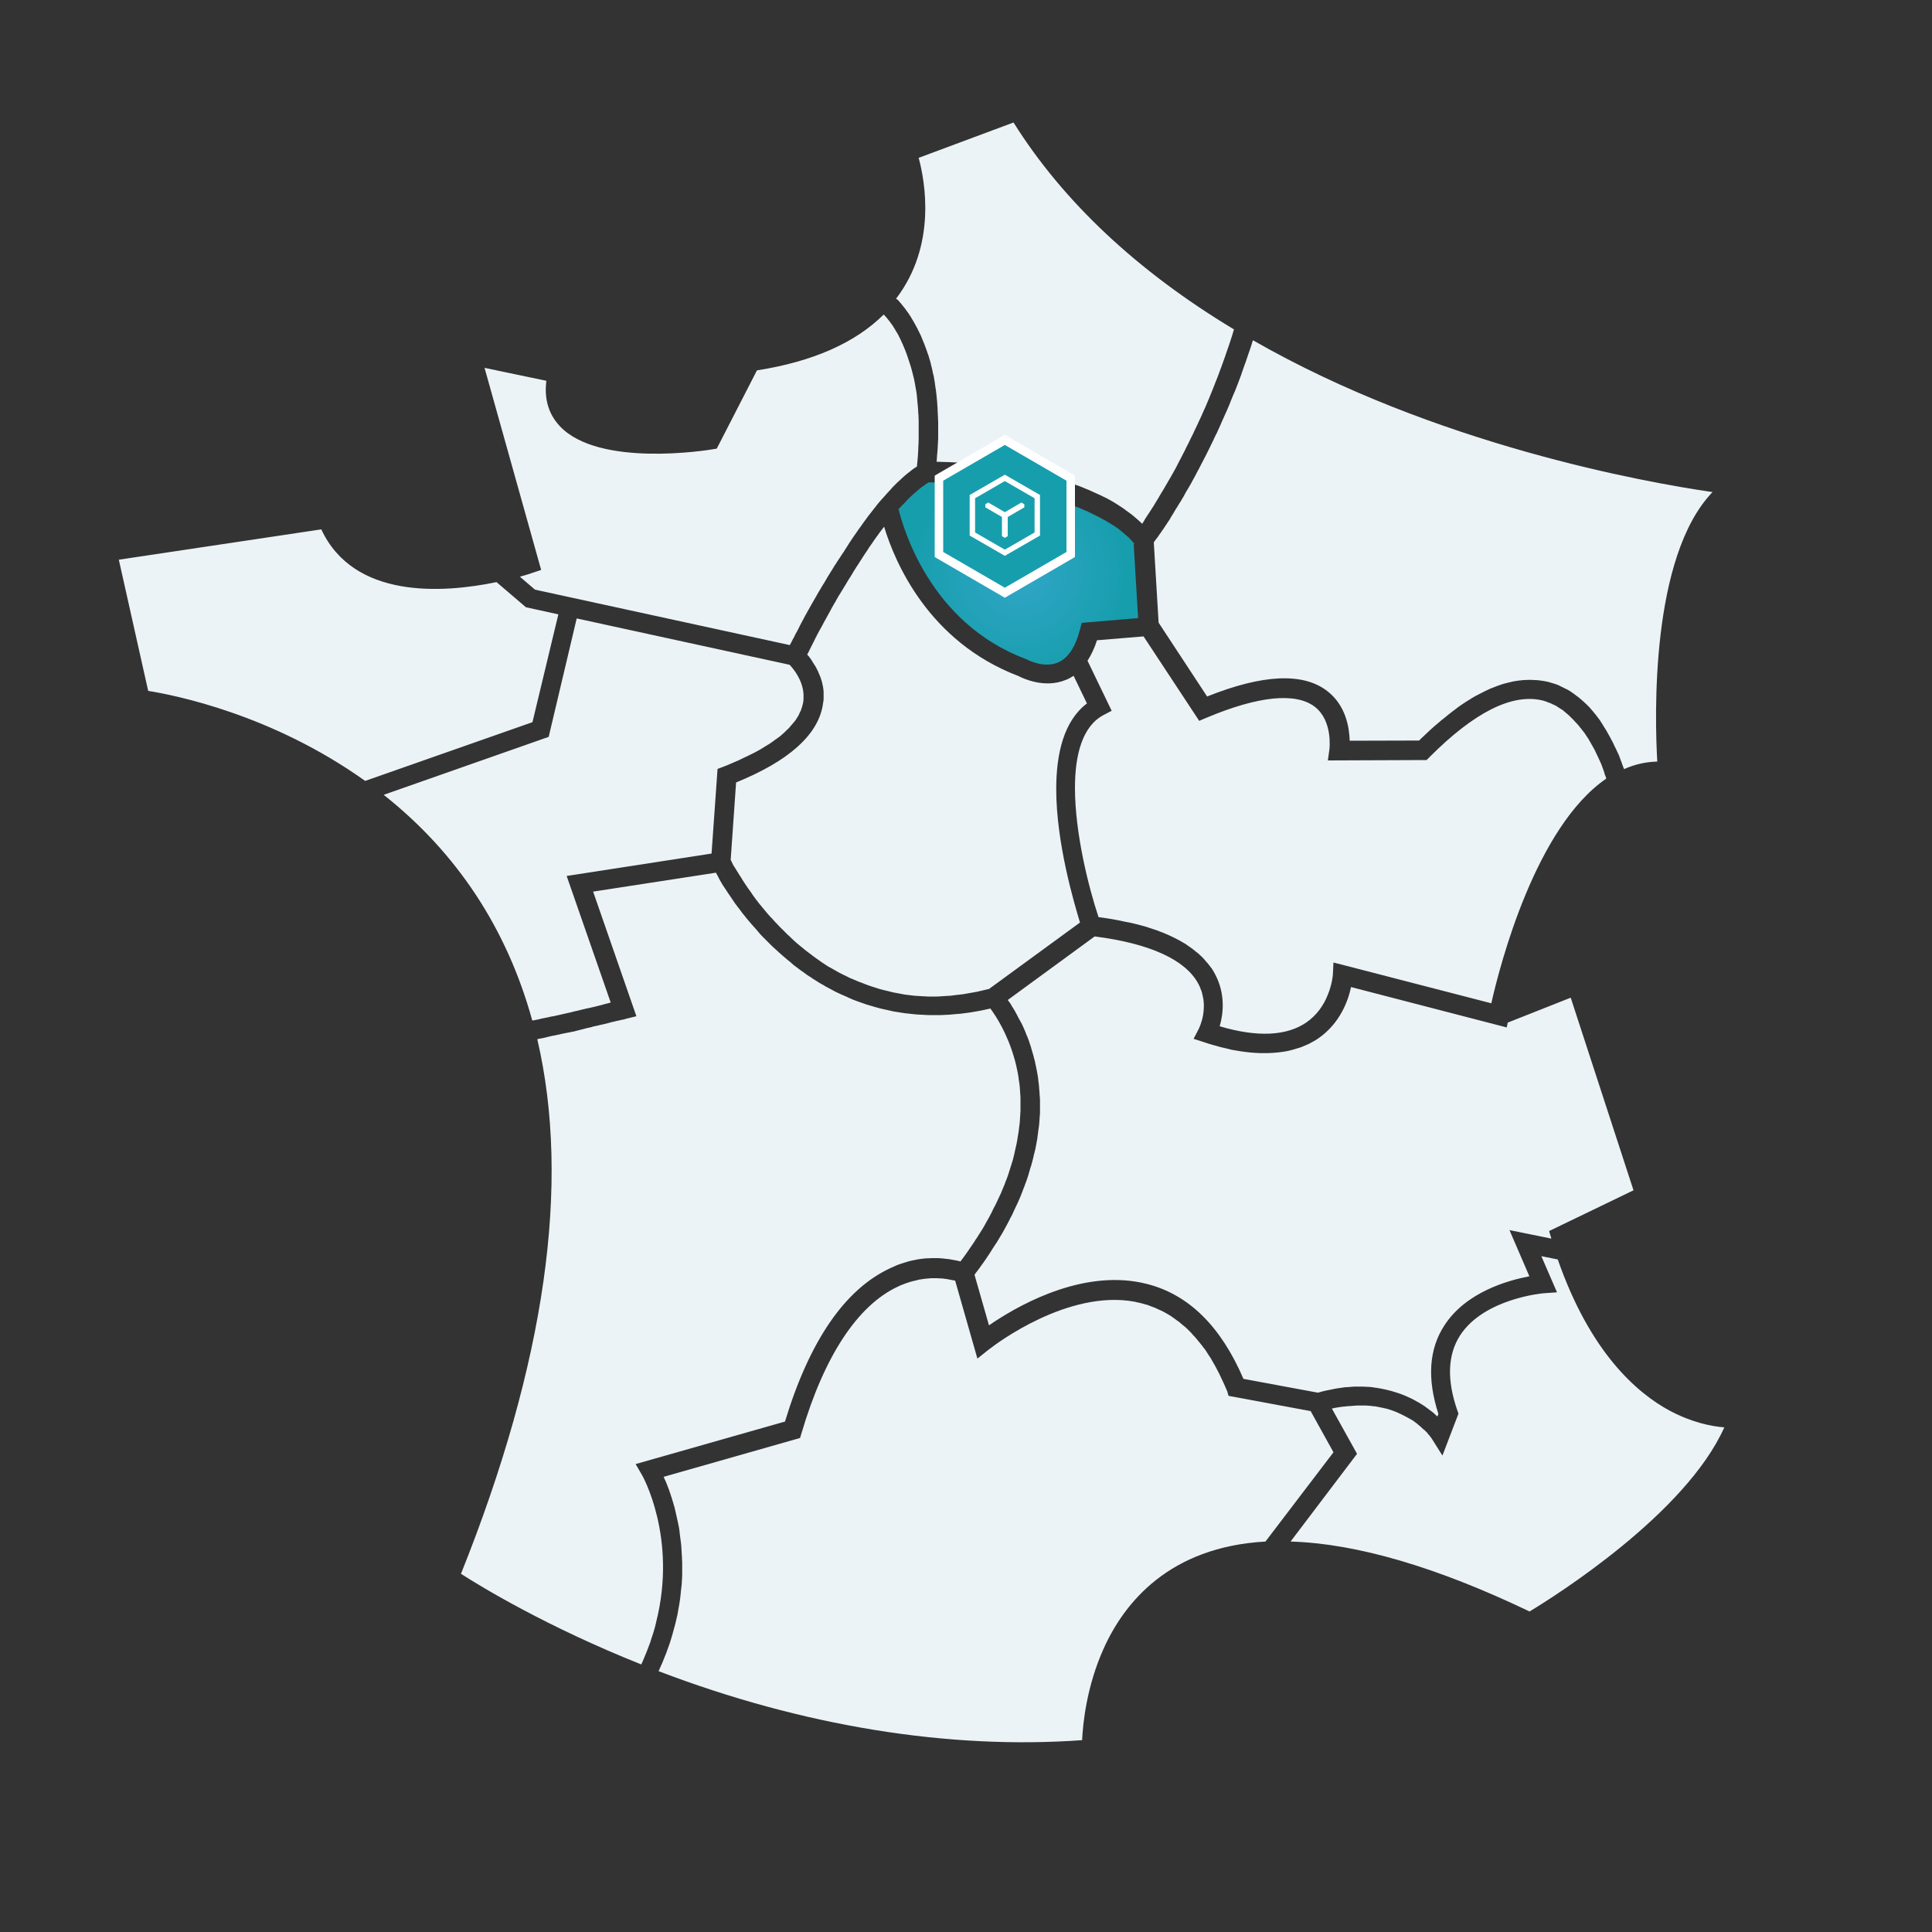<?xml version="1.0" encoding="utf-8"?>
<!-- Generator: Adobe Illustrator 27.9.3, SVG Export Plug-In . SVG Version: 9.03 Build 53313)  -->
<svg version="1.1" id="Calque_1" xmlns="http://www.w3.org/2000/svg" xmlns:xlink="http://www.w3.org/1999/xlink" x="0px" y="0px"
	 viewBox="0 0 1000 1000" style="enable-background:new 0 0 1000 1000;" xml:space="preserve">
<rect x="0" y="0" width="1000" height="1000" fill="#333333" stroke="none"/>
<style type="text/css">
	.st0{fill:#ECF3F7;}
	.st1{fill:url(#SVGID_1_);}
	.st2{fill:#179EAD;}
	.st3{fill:#FFFFFF;}
</style>
<g>
	<g>
		<g>
			<path class="st0" d="M864.3,730.2c-17.3-9.3-41.3-30.4-58-78.3l-8.5-1.7l8.1,18.7l-7,0.5c-0.3,0-30.7,2.7-43.1,21.7
				c-6.5,10-7,23.1-1.5,38.9l0.6,1.7l-8.3,21.7l-5.3-8.4c0,0-0.1-0.1-0.1-0.2c0,0-0.1-0.1-0.1-0.1c0-0.1-0.1-0.1-0.1-0.2
				c0,0-0.1-0.1-0.1-0.2c-0.1-0.1-0.1-0.1-0.2-0.2c-0.1-0.1-0.1-0.2-0.2-0.2c-0.1-0.1-0.1-0.2-0.2-0.3c-0.1-0.1-0.2-0.2-0.2-0.3
				c-0.1-0.1-0.2-0.2-0.2-0.3c-0.1-0.1-0.2-0.2-0.3-0.3c-0.1-0.1-0.2-0.2-0.3-0.3c-0.1-0.1-0.2-0.2-0.3-0.4
				c-0.1-0.1-0.2-0.3-0.3-0.4c-0.1-0.1-0.2-0.3-0.4-0.4c-0.1-0.1-0.3-0.3-0.4-0.4c-0.1-0.1-0.3-0.3-0.4-0.4
				c-0.1-0.1-0.3-0.3-0.5-0.4c-0.2-0.1-0.3-0.3-0.5-0.4c-0.2-0.2-0.3-0.3-0.5-0.5c-0.2-0.1-0.3-0.3-0.5-0.5
				c-0.2-0.2-0.4-0.3-0.6-0.5c-0.2-0.2-0.4-0.3-0.6-0.5c-0.2-0.2-0.4-0.3-0.6-0.5c-0.2-0.2-0.4-0.3-0.6-0.5
				c-0.2-0.2-0.5-0.3-0.7-0.5c-0.2-0.2-0.4-0.3-0.6-0.5c-0.3-0.2-0.5-0.3-0.8-0.5c-0.2-0.1-0.4-0.3-0.7-0.4
				c-0.3-0.2-0.6-0.4-0.9-0.5c-0.2-0.1-0.5-0.3-0.7-0.4c-0.3-0.2-0.7-0.4-1-0.5c-0.2-0.1-0.4-0.2-0.7-0.4c-0.4-0.2-0.8-0.4-1.2-0.6
				c-0.2-0.1-0.4-0.2-0.6-0.3c-0.6-0.3-1.1-0.5-1.7-0.8c-0.1,0-0.1,0-0.2-0.1c-0.7-0.3-1.3-0.5-2-0.8c-0.1,0-0.2-0.1-0.3-0.1
				c-0.6-0.2-1.2-0.4-1.8-0.6c-0.2-0.1-0.4-0.1-0.6-0.2c-0.5-0.2-1-0.3-1.6-0.4c-0.3-0.1-0.5-0.1-0.8-0.2c-0.5-0.1-1-0.2-1.5-0.3
				c-0.3-0.1-0.6-0.1-0.9-0.2c-0.5-0.1-1-0.2-1.6-0.3c-0.3-0.1-0.7-0.1-1-0.1c-0.5-0.1-1.1-0.1-1.6-0.2c-0.4,0-0.7-0.1-1.1-0.1
				c-0.5,0-1.1-0.1-1.6-0.1c-0.4,0-0.8,0-1.1,0c-0.6,0-1.1,0-1.7,0c-0.4,0-0.8,0-1.2,0c-0.6,0-1.2,0-1.7,0.1c-0.4,0-0.8,0-1.3,0.1
				c-0.6,0-1.2,0.1-1.8,0.1c-0.4,0-0.9,0.1-1.3,0.1c-0.6,0.1-1.2,0.2-1.9,0.2c-0.5,0.1-0.9,0.1-1.4,0.2c-0.6,0.1-1.3,0.2-1.9,0.3
				c-0.5,0.1-1,0.2-1.5,0.3c-0.2,0-0.4,0.1-0.7,0.2l13,23.4L668,797.9c34.1,1,75.7,13.2,123.7,36.2c13.2-8,80.7-50.4,100.8-95.3
				C885.9,738.3,875.8,736.3,864.3,730.2z M464.9,155.4c0.2,0.2,0.3,0.4,0.5,0.6c0.2,0.3,0.5,0.6,0.7,0.8c0.2,0.2,0.3,0.4,0.5,0.6
				c0.2,0.3,0.5,0.6,0.7,0.9c0.2,0.2,0.3,0.4,0.5,0.6c0.3,0.3,0.5,0.7,0.8,1c0.1,0.2,0.3,0.4,0.4,0.6c0.4,0.5,0.7,1,1.1,1.5
				c0.1,0.1,0.1,0.2,0.2,0.3c0.3,0.5,0.7,1,1,1.5c0.1,0.2,0.3,0.5,0.4,0.7c0.2,0.4,0.5,0.8,0.7,1.2c0.2,0.3,0.3,0.5,0.5,0.8
				c0.2,0.4,0.4,0.7,0.6,1.1c0.2,0.3,0.3,0.6,0.5,0.9c0.2,0.4,0.4,0.8,0.6,1.1c0.2,0.3,0.3,0.6,0.5,1c0.2,0.4,0.4,0.8,0.6,1.2
				c0.2,0.3,0.3,0.7,0.5,1c0.2,0.4,0.4,0.8,0.6,1.3c0.1,0.3,0.3,0.7,0.4,1c0.2,0.5,0.4,1,0.6,1.5c0.1,0.3,0.3,0.6,0.4,0.9
				c0.3,0.8,0.6,1.6,0.9,2.4c0.1,0.3,0.2,0.6,0.3,0.8c0.2,0.6,0.4,1.2,0.6,1.7c0.1,0.4,0.2,0.8,0.4,1.1c0.2,0.5,0.3,1,0.5,1.6
				c0.1,0.4,0.2,0.8,0.4,1.3c0.1,0.5,0.3,1,0.4,1.5c0.1,0.4,0.2,0.9,0.3,1.3c0.1,0.5,0.3,1.1,0.4,1.6c0.1,0.5,0.2,0.9,0.3,1.4
				c0.1,0.6,0.2,1.1,0.4,1.7c0.1,0.5,0.2,0.9,0.3,1.4c0.1,0.6,0.2,1.2,0.3,1.8c0.1,0.5,0.2,0.9,0.2,1.4c0.1,0.7,0.2,1.4,0.3,2.1
				c0.1,0.4,0.1,0.8,0.2,1.2c0.1,1.1,0.3,2.2,0.4,3.4c0,0.4,0.1,0.9,0.1,1.3c0.1,0.7,0.2,1.5,0.2,2.2c0,0.5,0.1,1.1,0.1,1.6
				c0.1,0.7,0.1,1.4,0.1,2.1c0,0.6,0.1,1.1,0.1,1.7c0,0.7,0.1,1.4,0.1,2.1c0,0.6,0,1.2,0.1,1.8c0,0.7,0,1.5,0,2.2c0,0.6,0,1.2,0,1.8
				c0,0.8,0,1.5,0,2.3c0,0.6,0,1.2,0,1.8c0,0.8,0,1.7-0.1,2.5c0,0.6,0,1.2-0.1,1.7c0,1.1-0.1,2.2-0.2,3.4c0,0.4,0,0.7-0.1,1
				c-0.1,1.4-0.2,2.8-0.3,4.3c6.9,0.1,19.6,0.7,34.2,2.9c0,0,0.1,0,0.1,0c2.4,0.4,4.8,0.7,7.3,1.2c0.1,0,0.1,0,0.2,0
				c1.2,0.2,2.4,0.4,3.6,0.7c0.1,0,0.2,0,0.3,0.1c2.4,0.5,4.9,1,7.3,1.6c0.2,0,0.3,0.1,0.5,0.1c1.2,0.3,2.4,0.6,3.6,0.9
				c0.1,0,0.3,0.1,0.4,0.1c1.1,0.3,2.3,0.6,3.4,0.9c0.1,0,0.2,0.1,0.3,0.1c1.2,0.3,2.3,0.7,3.5,1c0.2,0.1,0.4,0.1,0.6,0.2
				c1.2,0.4,2.3,0.7,3.5,1.1c0.1,0,0.3,0.1,0.4,0.1c1.1,0.4,2.1,0.7,3.2,1.1c0.2,0.1,0.4,0.1,0.6,0.2c1.1,0.4,2.2,0.8,3.3,1.3
				c0.2,0.1,0.5,0.2,0.7,0.3c1.1,0.4,2.2,0.9,3.3,1.4c0.1,0,0.1,0.1,0.2,0.1c1,0.5,2.1,0.9,3.1,1.4c0.2,0.1,0.4,0.2,0.7,0.3
				c1,0.5,2.1,1,3.1,1.5c0.2,0.1,0.4,0.2,0.6,0.3c1,0.5,2,1.1,2.9,1.6c0.1,0,0.1,0.1,0.2,0.1c1,0.6,2,1.2,2.9,1.8
				c0.2,0.1,0.4,0.3,0.6,0.4c0.9,0.6,1.9,1.2,2.8,1.9c0.2,0.1,0.3,0.2,0.5,0.4c0.8,0.6,1.7,1.2,2.5,1.8c0.1,0.1,0.3,0.2,0.4,0.3
				c0.9,0.7,1.7,1.4,2.5,2.1c0.2,0.2,0.4,0.3,0.6,0.5c0.8,0.7,1.6,1.5,2.4,2.2c0,0,0.1,0.1,0.1,0.1c0.3-0.5,0.7-1,1-1.6
				c0.1-0.1,0.2-0.2,0.2-0.4c0.3-0.4,0.6-0.9,0.9-1.4c0.1-0.2,0.2-0.4,0.4-0.6c0.3-0.5,0.6-1,1-1.5c0.1-0.2,0.2-0.4,0.3-0.5
				c0.5-0.7,0.9-1.4,1.4-2.2c0,0,0-0.1,0.1-0.1c0.5-0.7,0.9-1.5,1.4-2.3c0.2-0.2,0.3-0.5,0.5-0.8c0.4-0.6,0.7-1.2,1.1-1.8
				c0.2-0.3,0.4-0.6,0.5-0.9c0.4-0.7,0.8-1.3,1.2-2c0.2-0.3,0.3-0.5,0.5-0.8c0.6-0.9,1.1-1.9,1.7-2.9c0.1-0.2,0.2-0.4,0.3-0.5
				c0.5-0.8,1-1.7,1.5-2.6c0.2-0.3,0.4-0.7,0.6-1c0.4-0.7,0.8-1.5,1.3-2.3c0.2-0.4,0.4-0.8,0.6-1.1c0.5-0.9,1-1.7,1.4-2.6
				c0.2-0.3,0.3-0.5,0.4-0.8c0.6-1.2,1.3-2.4,1.9-3.6c0.1-0.3,0.3-0.6,0.4-0.8c0.5-1,1-1.9,1.5-2.9c0.2-0.4,0.4-0.8,0.6-1.3
				c0.5-0.9,0.9-1.8,1.4-2.7c0.2-0.4,0.4-0.8,0.6-1.3c0.5-1.1,1.1-2.2,1.7-3.4c0.1-0.2,0.2-0.5,0.3-0.7c0.7-1.4,1.3-2.8,2-4.2
				c0.2-0.4,0.3-0.7,0.5-1.1c0.5-1.1,1-2.1,1.5-3.2c0.2-0.5,0.4-1,0.6-1.4c0.5-1,0.9-2.1,1.4-3.1c0.2-0.5,0.4-0.9,0.6-1.4
				c0.6-1.4,1.2-2.8,1.8-4.3c0-0.1,0.1-0.2,0.1-0.3c0.6-1.5,1.3-3.1,1.9-4.7c0.2-0.4,0.3-0.9,0.5-1.3c0.5-1.2,0.9-2.3,1.4-3.5
				c0.2-0.5,0.4-1.1,0.6-1.6c0.4-1.2,0.9-2.4,1.3-3.5c0.2-0.5,0.3-0.9,0.5-1.4c0.6-1.7,1.2-3.3,1.8-5c0,0,0-0.1,0-0.1
				c0.6-1.6,1.1-3.3,1.7-4.9c0.2-0.5,0.3-1,0.5-1.5c0.4-1.2,0.8-2.5,1.2-3.7c0.2-0.6,0.3-1.1,0.5-1.7c0.1-0.4,0.3-0.9,0.4-1.3
				c-50-30.1-88.4-66.1-114.1-107.1l-49.1,18.3c3.3,12.2,9.4,45.3-11.7,72.9C464.7,155.2,464.8,155.3,464.9,155.4z M682.7,720.7
				c0.5-0.1,1-0.3,1.4-0.4c0.5-0.1,1.1-0.3,1.6-0.4c0.5-0.1,0.9-0.2,1.4-0.3c0.5-0.1,1-0.2,1.6-0.3c0.5-0.1,0.9-0.2,1.4-0.3
				c0.5-0.1,1-0.2,1.5-0.3c0.4-0.1,0.9-0.1,1.3-0.2c0.5-0.1,1-0.1,1.5-0.2c0.4-0.1,0.9-0.1,1.3-0.2c0.5-0.1,0.9-0.1,1.4-0.1
				c0.4,0,0.9-0.1,1.3-0.1c0.4,0,0.9-0.1,1.3-0.1c0.4,0,0.9-0.1,1.3-0.1c0.4,0,0.8,0,1.3,0c0.4,0,0.9,0,1.3,0c0.1,0,0.1,0,0.2,0
				c0.1,0,0.3,0,0.4,0c1,0,1.9,0,2.9,0.1c0.2,0,0.5,0,0.7,0c1.1,0.1,2.1,0.1,3.1,0.3c0.2,0,0.3,0,0.4,0.1c0.9,0.1,1.8,0.2,2.7,0.4
				c0.2,0,0.4,0.1,0.6,0.1c1,0.2,1.9,0.4,2.9,0.6c0.1,0,0.2,0.1,0.4,0.1c0.8,0.2,1.6,0.4,2.4,0.6c0.2,0.1,0.4,0.1,0.6,0.2
				c0.9,0.3,1.7,0.5,2.6,0.8c0.1,0,0.2,0.1,0.3,0.1c0.8,0.3,1.5,0.5,2.2,0.8c0.2,0.1,0.4,0.1,0.5,0.2c0.8,0.3,1.5,0.6,2.3,1
				c0.1,0,0.2,0.1,0.2,0.1c0.7,0.3,1.3,0.6,2,0.9c0.2,0.1,0.3,0.2,0.5,0.3c0.7,0.4,1.4,0.7,2,1.1c0.1,0,0.1,0.1,0.2,0.1
				c0.6,0.3,1.2,0.7,1.7,1c0.2,0.1,0.3,0.2,0.5,0.3c0.6,0.4,1.2,0.8,1.7,1.1c0,0,0.1,0.1,0.1,0.1c0.5,0.4,1,0.7,1.5,1.1
				c0.1,0.1,0.3,0.2,0.4,0.3c0.5,0.4,1,0.8,1.5,1.1c0,0,0,0,0.1,0.1c0.5,0.4,0.9,0.7,1.3,1.1c0.1,0.1,0.2,0.2,0.3,0.3
				c0.4,0.4,0.8,0.7,1.2,1.1l0.5-1.4c-5.9-18.2-4.9-33.6,3.2-45.9c11.2-17.2,32.9-23.2,43.9-25.3l-10.3-23.9l21.7,4.4l-1.2-3.9
				l43.7-21.1l-32.5-99.7l-32.6,12.9l-0.5,2.5l-3.5-0.9l0,0l-77.1-20c-1.5,7.1-5.7,18.8-17,26.6c-0.9,0.6-1.8,1.2-2.8,1.7
				c-0.3,0.2-0.6,0.3-0.9,0.5c-0.7,0.4-1.3,0.7-2,1c-0.4,0.2-0.8,0.3-1.2,0.5c-0.6,0.3-1.3,0.5-1.9,0.8c-0.4,0.2-0.9,0.3-1.3,0.4
				c-0.6,0.2-1.3,0.4-1.9,0.6c-0.5,0.1-0.9,0.3-1.4,0.4c-0.6,0.2-1.3,0.3-2,0.5c-0.5,0.1-1,0.2-1.5,0.3c-0.7,0.1-1.3,0.2-2,0.3
				c-0.5,0.1-1,0.1-1.6,0.2c-0.7,0.1-1.4,0.1-2.1,0.2c-0.5,0-1.1,0.1-1.6,0.1c-0.7,0-1.4,0.1-2.2,0.1c-0.3,0-0.7,0-1,0
				c-0.3,0-0.5,0-0.8,0c-0.5,0-1.1,0-1.6,0c-0.7,0-1.4-0.1-2.1-0.1c-0.6,0-1.1-0.1-1.7-0.1c-0.7-0.1-1.4-0.1-2.2-0.2
				c-0.6-0.1-1.2-0.1-1.7-0.2c-0.7-0.1-1.5-0.2-2.3-0.3c-0.6-0.1-1.2-0.2-1.8-0.3c-0.8-0.1-1.6-0.3-2.4-0.4
				c-0.6-0.1-1.2-0.2-1.8-0.4c-0.8-0.2-1.7-0.4-2.5-0.6c-0.6-0.1-1.1-0.3-1.7-0.4c-0.9-0.2-1.9-0.5-2.9-0.8c-0.5-0.1-1-0.3-1.5-0.4
				c-1.5-0.4-3-0.9-4.5-1.4l-5.6-1.8l2.7-5.2c0.1-0.3,1.6-3.2,2.3-7.6c0-0.1,0-0.1,0-0.2c0.1-0.5,0.1-1,0.2-1.5c0-0.1,0-0.3,0-0.4
				c0-0.5,0.1-0.9,0.1-1.4c0-0.2,0-0.4,0-0.6c0-0.4,0-0.8,0-1.3c0-0.3-0.1-0.6-0.1-0.9c0-0.4,0-0.7-0.1-1.1c0-0.4-0.1-0.7-0.2-1.1
				c-0.1-0.3-0.1-0.6-0.2-1c-0.1-0.4-0.2-0.8-0.3-1.3c-0.1-0.3-0.1-0.5-0.2-0.8c-0.2-0.5-0.4-1-0.6-1.5c-0.1-0.2-0.1-0.4-0.2-0.6
				c-0.3-0.7-0.6-1.4-1-2.1c-6.7-12.4-25.2-20.8-53.6-24.4l-45,32.9c0,0,0.1,0.1,0.1,0.1c0.2,0.3,0.5,0.7,0.8,1.1
				c0,0,0.1,0.1,0.1,0.1c0.2,0.3,0.5,0.7,0.7,1.1c0.1,0.1,0.2,0.3,0.2,0.4c0.2,0.4,0.5,0.7,0.7,1.1c0.1,0.1,0.1,0.2,0.2,0.3
				c0.3,0.5,0.6,1,0.9,1.5c0.1,0.1,0.2,0.3,0.2,0.4c0.2,0.4,0.5,0.8,0.7,1.3c0.1,0.2,0.2,0.3,0.3,0.5c0.3,0.6,0.6,1.2,0.9,1.8
				c0,0,0,0.1,0.1,0.1c0.3,0.6,0.6,1.2,0.9,1.7c0.1,0.2,0.2,0.4,0.3,0.5c0.3,0.5,0.5,1.1,0.8,1.7c0.1,0.1,0.1,0.3,0.2,0.4
				c0.3,0.7,0.6,1.4,0.9,2.1c0.1,0.2,0.1,0.3,0.2,0.5c0.2,0.6,0.5,1.2,0.7,1.8c0.1,0.2,0.2,0.4,0.3,0.6c0.3,0.8,0.6,1.6,0.9,2.4
				c0,0,0,0.1,0,0.1c0.3,0.8,0.5,1.6,0.8,2.4c0.1,0.2,0.2,0.5,0.2,0.7c0.2,0.7,0.4,1.4,0.6,2.1c0.1,0.2,0.1,0.4,0.2,0.6
				c0.3,0.9,0.5,1.8,0.7,2.7c0.1,0.2,0.1,0.4,0.2,0.6c0.2,0.7,0.4,1.5,0.5,2.3c0.1,0.3,0.1,0.5,0.2,0.8c0.2,1,0.4,2,0.6,3
				c0.1,0.7,0.3,1.5,0.4,2.2c0,0.2,0.1,0.5,0.1,0.7c0.1,0.5,0.2,1.1,0.2,1.6c0,0.3,0.1,0.6,0.1,0.9c0.1,0.5,0.1,1,0.2,1.5
				c0,0.3,0.1,0.7,0.1,1c0,0.5,0.1,1,0.1,1.5c0,0.4,0.1,0.7,0.1,1.1c0,0.5,0.1,1,0.1,1.5c0,0.4,0,0.8,0.1,1.1c0,0.5,0,1,0.1,1.5
				c0,0.4,0,0.8,0,1.2c0,0.5,0,1,0,1.5c0,0.4,0,0.8,0,1.2c0,0.5,0,1,0,1.5c0,0.4,0,0.9,0,1.3c0,0.5,0,1-0.1,1.6
				c0,0.4-0.1,0.9-0.1,1.3c0,0.5-0.1,1.1-0.1,1.6c0,0.5-0.1,0.9-0.1,1.4c0,0.5-0.1,1.1-0.2,1.6c0,0.5-0.1,0.9-0.2,1.4
				c-0.1,0.5-0.1,1.1-0.2,1.7c-0.1,0.5-0.1,1-0.2,1.5c-0.1,0.6-0.2,1.1-0.2,1.7c-0.1,0.5-0.2,1-0.3,1.5c-0.1,0.6-0.2,1.1-0.3,1.7
				c-0.1,0.5-0.2,1-0.3,1.5c-0.1,0.6-0.2,1.2-0.4,1.7c-0.1,0.5-0.2,1-0.4,1.6c-0.1,0.6-0.3,1.2-0.4,1.8c-0.1,0.5-0.3,1.1-0.4,1.6
				c-0.2,0.6-0.3,1.2-0.5,1.8c-0.1,0.5-0.3,1.1-0.5,1.6c-0.2,0.6-0.4,1.2-0.5,1.8c-0.2,0.6-0.4,1.1-0.5,1.7
				c-0.2,0.6-0.4,1.2-0.6,1.9c-0.2,0.6-0.4,1.1-0.6,1.7c-0.2,0.6-0.4,1.2-0.7,1.9c-0.2,0.6-0.4,1.2-0.7,1.8
				c-0.2,0.6-0.5,1.3-0.7,1.9c-0.2,0.6-0.5,1.2-0.7,1.8c-0.3,0.6-0.5,1.3-0.8,1.9c-0.3,0.6-0.5,1.2-0.8,1.8
				c-0.3,0.6-0.6,1.3-0.9,1.9c-0.3,0.6-0.6,1.2-0.9,1.9c-0.3,0.7-0.6,1.3-0.9,2c-0.3,0.6-0.6,1.3-1,1.9c-0.3,0.7-0.7,1.3-1,2
				c-0.3,0.6-0.7,1.3-1,1.9c-0.4,0.7-0.7,1.3-1.1,2c-0.4,0.7-0.7,1.3-1.1,2c-0.4,0.7-0.8,1.3-1.2,2c-0.4,0.7-0.8,1.3-1.2,2
				c-0.4,0.7-0.8,1.4-1.3,2c-0.4,0.7-0.9,1.4-1.3,2c-0.4,0.7-0.9,1.4-1.3,2.1c-0.5,0.7-0.9,1.4-1.4,2.1c-0.5,0.7-0.9,1.4-1.4,2.1
				c-0.5,0.7-1,1.4-1.5,2.1c-0.5,0.7-1,1.4-1.5,2.1c-0.5,0.7-1.1,1.4-1.6,2.1c-0.3,0.4-0.5,0.7-0.8,1.1l7.5,26.2
				c0.9-0.6,1.8-1.2,2.8-1.9c15.2-10,47.7-27.6,79.1-19.5c21.5,5.5,38.2,22,49.8,49.1l38.3,7.1C682,720.9,682.4,720.8,682.7,720.7z
				 M676.2,529.2c5.6-3.9,9-9.2,10.9-13.9c2.5-5.9,2.8-10.9,2.8-11l0.3-6.1l5.9,1.5l75.8,19.6c4.5-20,22.9-91.2,59.5-116.3
				c-0.1-0.3-0.2-0.7-0.3-1c-0.1-0.2-0.1-0.3-0.2-0.5c-0.2-0.5-0.4-1-0.5-1.5c0,0,0-0.1,0-0.1c-0.2-0.6-0.4-1.1-0.6-1.7
				c0-0.1-0.1-0.2-0.1-0.3c-0.2-0.5-0.4-0.9-0.5-1.4c-0.1-0.2-0.1-0.3-0.2-0.5c-0.2-0.4-0.3-0.8-0.5-1.2c-0.1-0.2-0.2-0.4-0.3-0.6
				c-0.1-0.4-0.3-0.7-0.5-1.1c-0.1-0.2-0.2-0.4-0.3-0.7c-0.1-0.3-0.3-0.7-0.5-1c-0.1-0.2-0.2-0.5-0.3-0.7c-0.2-0.3-0.3-0.7-0.5-1
				c-0.1-0.2-0.2-0.5-0.3-0.7c-0.2-0.3-0.3-0.6-0.5-1c-0.1-0.2-0.2-0.5-0.4-0.7c-0.2-0.3-0.3-0.6-0.5-0.9c-0.1-0.2-0.2-0.5-0.4-0.7
				c-0.2-0.3-0.3-0.6-0.5-0.9c-0.1-0.2-0.3-0.5-0.4-0.7c-0.2-0.3-0.3-0.6-0.5-0.9c-0.1-0.2-0.3-0.4-0.4-0.7
				c-0.2-0.3-0.4-0.6-0.6-0.9c-0.1-0.2-0.3-0.4-0.4-0.6c-0.2-0.3-0.4-0.6-0.6-0.9c-0.1-0.2-0.3-0.4-0.4-0.6
				c-0.2-0.3-0.4-0.6-0.7-0.9c-0.1-0.2-0.2-0.4-0.4-0.5c-0.3-0.4-0.6-0.8-0.9-1.2c-0.1-0.1-0.1-0.2-0.2-0.2
				c-0.4-0.5-0.7-0.9-1.1-1.4c-0.1-0.1-0.2-0.3-0.4-0.4c-0.3-0.3-0.5-0.6-0.8-0.9c-0.2-0.2-0.3-0.3-0.5-0.5
				c-0.2-0.3-0.5-0.5-0.7-0.8c-0.2-0.2-0.3-0.4-0.5-0.5c-0.2-0.2-0.5-0.5-0.7-0.7c-0.2-0.2-0.4-0.3-0.5-0.5
				c-0.2-0.2-0.5-0.4-0.7-0.7c-0.2-0.2-0.4-0.3-0.6-0.5c-0.2-0.2-0.5-0.4-0.7-0.6c-0.2-0.2-0.4-0.3-0.6-0.5
				c-0.2-0.2-0.5-0.4-0.7-0.6c-0.2-0.2-0.4-0.3-0.6-0.5c-0.2-0.2-0.5-0.4-0.8-0.5c-0.2-0.1-0.4-0.3-0.6-0.4
				c-0.3-0.2-0.5-0.3-0.8-0.5c-0.2-0.1-0.4-0.3-0.6-0.4c-0.3-0.2-0.5-0.3-0.8-0.5c-0.2-0.1-0.4-0.2-0.6-0.3
				c-0.3-0.1-0.6-0.3-0.9-0.4c-0.2-0.1-0.4-0.2-0.6-0.3c-0.3-0.1-0.6-0.3-0.9-0.4c-0.2-0.1-0.4-0.2-0.6-0.2c-0.3-0.1-0.7-0.2-1-0.4
				c-0.2-0.1-0.4-0.1-0.5-0.2c-0.5-0.2-1.1-0.3-1.6-0.5c-15.8-3.9-35.5,6-58.7,29.3l-1.5,1.5l-51.1,0.2l0.8-5.7
				c0-0.1,1.9-14.8-7.6-22.1c-9.8-7.5-29.2-5.6-56,5.7l-3.8,1.6l-28.8-43.7l-24.1,2c-1.3,4.1-3,7.6-4.9,10.6l12.5,25.9l-4.2,2.2
				c-11,5.8-14.8,20.6-14.8,37.7c0,23.4,7,51.3,12.2,66.9c0.5,0.1,1,0.1,1.5,0.2c0.9,0.1,1.9,0.3,2.8,0.4c1,0.2,2,0.3,3,0.5
				c0.9,0.2,1.8,0.3,2.7,0.5c1,0.2,1.9,0.4,2.9,0.6c0.9,0.2,1.7,0.4,2.6,0.5c0.9,0.2,1.8,0.4,2.7,0.6c0.8,0.2,1.6,0.4,2.4,0.6
				c0.9,0.2,1.7,0.5,2.6,0.7c0.8,0.2,1.5,0.4,2.3,0.7c0.8,0.3,1.6,0.5,2.4,0.8c0.7,0.2,1.5,0.5,2.2,0.7c0.8,0.3,1.5,0.6,2.3,0.9
				c0.7,0.3,1.4,0.5,2,0.8c0.7,0.3,1.4,0.6,2.1,0.9c0.6,0.3,1.3,0.6,1.9,0.9c0.7,0.3,1.3,0.7,2,1c0.6,0.3,1.2,0.6,1.7,0.9
				c0.6,0.4,1.3,0.7,1.9,1.1c0.5,0.3,1.1,0.6,1.6,1c0.6,0.4,1.2,0.8,1.7,1.2c0.5,0.3,1,0.7,1.4,1c0.6,0.4,1.1,0.9,1.6,1.3
				c0.4,0.3,0.9,0.7,1.3,1c0.5,0.5,1,0.9,1.5,1.4c0.4,0.4,0.8,0.7,1.1,1.1c0.5,0.5,0.9,1,1.4,1.6c0.3,0.4,0.6,0.7,0.9,1
				c0.5,0.6,0.9,1.2,1.4,1.8c0.2,0.3,0.5,0.6,0.7,0.9c0.6,0.9,1.2,1.9,1.7,2.9c5.6,10.5,4.2,20.9,2.4,27
				C650.9,537,666,536.2,676.2,529.2z M275.6,296.5c-0.2,0.1-2.5,0.9-6.5,2l7.8,6.7l131.9,28.7c0,0,0.1-0.1,0.1-0.2
				c0.2-0.4,0.4-0.7,0.6-1.1c0.1-0.1,0.1-0.3,0.2-0.4c0.2-0.4,0.5-0.9,0.7-1.4c0.1-0.2,0.2-0.3,0.3-0.5c0.3-0.5,0.6-1.1,0.8-1.6
				c0.1-0.1,0.2-0.3,0.2-0.4c0.3-0.5,0.6-1.1,0.9-1.6c0.1-0.1,0.1-0.3,0.2-0.4c0.3-0.6,0.7-1.3,1-2c0.1-0.2,0.2-0.4,0.3-0.6
				c0.4-0.7,0.7-1.4,1.1-2.1c0.1-0.2,0.2-0.4,0.4-0.7c0.4-0.7,0.8-1.5,1.2-2.3c0.1-0.2,0.2-0.3,0.3-0.5c0.4-0.7,0.8-1.5,1.2-2.2
				c0.1-0.2,0.2-0.3,0.3-0.5c0.5-0.8,0.9-1.7,1.4-2.5c0.1-0.2,0.3-0.5,0.4-0.7c0.5-0.9,1-1.7,1.5-2.6c0.1-0.2,0.3-0.4,0.4-0.7
				c0.5-0.9,1.1-1.9,1.6-2.8c0.1-0.1,0.1-0.2,0.2-0.3c0.5-0.9,1.1-1.8,1.6-2.7c0.1-0.2,0.2-0.4,0.4-0.6c0.6-0.9,1.1-1.9,1.7-2.9
				c0.1-0.2,0.3-0.5,0.4-0.7c0.6-1,1.2-2,1.8-2.9c0.1-0.2,0.2-0.4,0.4-0.6c0.6-1,1.2-2,1.8-3c0.1-0.1,0.1-0.2,0.2-0.2
				c0.6-1,1.3-2.1,2-3.1c0.1-0.2,0.3-0.4,0.4-0.6c0.6-1,1.3-2,2-3c0.1-0.2,0.3-0.4,0.4-0.7c0.7-1,1.3-2,2-3.1
				c0.1-0.2,0.2-0.3,0.3-0.5c0.7-1,1.3-2,2-3c0.1-0.1,0.2-0.2,0.2-0.3c0.7-1,1.4-2,2.1-3c0.1-0.2,0.3-0.4,0.4-0.6
				c0.7-1,1.4-2,2.1-2.9c0.1-0.2,0.3-0.4,0.4-0.6c0.7-1,1.5-2,2.2-3c0.1-0.1,0.1-0.2,0.2-0.3c0.7-0.9,1.5-1.9,2.2-2.8
				c0.1-0.1,0.2-0.2,0.3-0.4c0.7-0.9,1.5-1.9,2.2-2.8c0.1-0.2,0.3-0.4,0.4-0.5c0.7-0.9,1.5-1.8,2.2-2.6c0.1-0.2,0.3-0.3,0.4-0.4
				c0.8-0.9,1.6-1.8,2.3-2.6c0,0,0.1-0.1,0.1-0.1c0.8-0.8,1.5-1.7,2.3-2.5c0.1-0.1,0.2-0.2,0.3-0.4c0.8-0.8,1.5-1.5,2.3-2.3
				c0.1-0.1,0.3-0.3,0.4-0.4c0.8-0.7,1.5-1.4,2.3-2.1c0.1-0.1,0.2-0.2,0.3-0.3c0.8-0.7,1.5-1.4,2.3-2c0,0,0,0,0.1-0.1
				c0.8-0.6,1.6-1.2,2.3-1.8c0.1-0.1,0.2-0.2,0.4-0.3c0.7-0.5,1.5-1.1,2.2-1.5c0.1,0,0.1-0.1,0.2-0.1c0-0.4,0.1-0.8,0.1-1.2
				c0.1-0.6,0.1-1.3,0.2-1.9c0.1-0.8,0.1-1.6,0.2-2.4c0-0.6,0.1-1.2,0.1-1.8c0.1-0.8,0.1-1.6,0.1-2.5c0-0.5,0.1-1.1,0.1-1.6
				c0-0.9,0.1-1.8,0.1-2.7c0-0.4,0-0.8,0-1.2c0-1.3,0-2.5,0-3.8c0-0.2,0-0.4,0-0.6c0-1,0-2,0-3c0-0.4,0-0.8,0-1.2
				c0-0.8-0.1-1.6-0.1-2.3c0-0.5,0-0.9-0.1-1.3c0-0.7-0.1-1.4-0.1-2.1c0-0.5-0.1-0.9-0.1-1.3c-0.1-0.7-0.1-1.3-0.2-2
				c0-0.4-0.1-0.9-0.1-1.3c-0.1-0.7-0.1-1.3-0.2-2c0-0.4-0.1-0.8-0.1-1.2c-0.1-0.7-0.2-1.3-0.3-2c-0.1-0.3-0.1-0.7-0.2-1
				c-0.1-0.8-0.3-1.5-0.4-2.3c0-0.2-0.1-0.4-0.1-0.6c-0.2-1-0.4-1.9-0.6-2.9c0-0.1,0-0.2-0.1-0.3c-0.2-0.8-0.4-1.6-0.6-2.4
				c-0.1-0.3-0.1-0.5-0.2-0.8c-0.2-0.6-0.3-1.2-0.5-1.8c-0.1-0.3-0.2-0.6-0.3-0.9c-0.2-0.5-0.3-1.1-0.5-1.6
				c-0.1-0.3-0.2-0.6-0.3-0.9c-0.2-0.5-0.3-1-0.5-1.5c-0.1-0.3-0.2-0.6-0.3-0.9c-0.2-0.5-0.3-1-0.5-1.4c-0.1-0.3-0.2-0.5-0.3-0.8
				c-0.2-0.5-0.4-1-0.6-1.5c-0.1-0.2-0.2-0.5-0.3-0.7c-0.2-0.6-0.5-1.1-0.7-1.7c-0.1-0.1-0.1-0.3-0.2-0.4c-0.3-0.7-0.6-1.3-0.9-2
				c0-0.1-0.1-0.2-0.1-0.2c-0.3-0.6-0.6-1.1-0.8-1.6c-0.1-0.2-0.2-0.4-0.3-0.6c-0.2-0.4-0.4-0.8-0.7-1.2c-0.1-0.2-0.2-0.4-0.4-0.6
				c-0.2-0.4-0.4-0.7-0.6-1.1c-0.1-0.2-0.3-0.4-0.4-0.6c-0.2-0.3-0.4-0.7-0.6-1c-0.1-0.2-0.3-0.4-0.4-0.6c-0.2-0.3-0.4-0.6-0.7-0.9
				c-0.1-0.2-0.3-0.4-0.4-0.6c-0.2-0.3-0.5-0.6-0.7-0.9c-0.1-0.2-0.3-0.3-0.4-0.5c-0.3-0.3-0.5-0.7-0.8-1c-0.1-0.1-0.2-0.2-0.3-0.3
				c-0.3-0.4-0.7-0.8-1.1-1.2c-14.8,14.7-36.8,24.4-65.6,28.9L371,232.2l-2.4,0.4c-2.4,0.4-58.8,9.5-78.9-12.1
				c-5.8-6.2-8.1-14.1-6.9-23.4l-32-6.7L280.1,295L275.6,296.5z M638.3,204.5c-0.4,1.1-0.9,2.1-1.3,3.2c-0.2,0.6-0.5,1.2-0.7,1.8
				c-0.5,1.2-1,2.3-1.5,3.5c-0.2,0.4-0.4,0.9-0.6,1.3c-0.7,1.6-1.4,3.2-2.1,4.7c0,0.1-0.1,0.2-0.1,0.3c-0.6,1.4-1.3,2.8-1.9,4.2
				c-0.2,0.5-0.4,0.9-0.7,1.4c-0.5,1-1,2-1.4,3c-0.3,0.5-0.5,1.1-0.8,1.6c-0.4,0.9-0.9,1.8-1.3,2.7c-0.3,0.5-0.5,1.1-0.8,1.6
				c-0.4,0.9-0.9,1.7-1.3,2.6c-0.3,0.5-0.5,1-0.8,1.5c-0.4,0.9-0.9,1.7-1.3,2.5c-0.2,0.5-0.5,0.9-0.7,1.4c-0.5,0.9-0.9,1.8-1.4,2.6
				c-0.2,0.4-0.4,0.8-0.6,1.2c-0.6,1.1-1.2,2.2-1.8,3.3c-0.1,0.1-0.1,0.2-0.2,0.4c-0.7,1.2-1.3,2.4-2,3.5c-0.2,0.3-0.3,0.5-0.5,0.8
				c-0.5,0.8-1,1.7-1.4,2.5c-0.2,0.4-0.4,0.7-0.6,1.1c-0.4,0.7-0.8,1.4-1.2,2c-0.2,0.4-0.5,0.8-0.7,1.1c-0.4,0.6-0.7,1.2-1.1,1.8
				c-0.2,0.4-0.4,0.7-0.7,1.1c-0.4,0.6-0.7,1.1-1,1.7c-0.2,0.3-0.4,0.7-0.6,1c-0.4,0.6-0.7,1.1-1,1.6c-0.2,0.3-0.4,0.6-0.5,0.9
				c-0.4,0.6-0.7,1.2-1.1,1.7c-0.1,0.2-0.3,0.4-0.4,0.6c-0.5,0.7-0.9,1.5-1.4,2.1c-0.1,0.1-0.1,0.2-0.2,0.3
				c-0.4,0.6-0.7,1.1-1.1,1.6c-0.1,0.2-0.3,0.4-0.4,0.6c-0.3,0.4-0.5,0.8-0.8,1.1c-0.1,0.2-0.3,0.4-0.4,0.6
				c-0.2,0.3-0.4,0.6-0.6,0.9c-0.1,0.2-0.2,0.3-0.4,0.5c-0.2,0.3-0.4,0.5-0.6,0.8c-0.1,0.2-0.2,0.3-0.3,0.4
				c-0.2,0.2-0.3,0.5-0.5,0.7c-0.1,0.1-0.2,0.2-0.2,0.3c0,0-0.1,0.1-0.1,0.1l2.5,41.6l25.1,38.2c28.8-11.5,49.7-12.5,62.2-2.8
				c9.6,7.4,11.4,18.8,11.6,25.7l35.9-0.1c1.2-1.2,2.4-2.3,3.6-3.4c0.2-0.2,0.4-0.4,0.6-0.6c1.1-1.1,2.3-2.1,3.4-3.1
				c0.2-0.2,0.4-0.4,0.7-0.6c1.2-1,2.3-2,3.5-3c0.1-0.1,0.1-0.1,0.2-0.1c1.1-0.9,2.2-1.8,3.3-2.7c0.2-0.1,0.4-0.3,0.5-0.4
				c1.1-0.9,2.2-1.7,3.3-2.5c0.2-0.2,0.4-0.3,0.6-0.5c1.1-0.8,2.2-1.6,3.3-2.3c0.1-0.1,0.2-0.1,0.3-0.2c1.1-0.7,2.1-1.4,3.2-2
				c0.1-0.1,0.3-0.2,0.4-0.3c1.1-0.6,2.1-1.3,3.2-1.8c0.2-0.1,0.4-0.2,0.6-0.3c1.1-0.6,2.1-1.1,3.1-1.6c0.1-0.1,0.3-0.1,0.4-0.2
				c1-0.5,2-0.9,3-1.4c0.1,0,0.2-0.1,0.3-0.1c1-0.4,2-0.8,3.1-1.2c0.2-0.1,0.4-0.1,0.6-0.2c1-0.4,2-0.7,3-1c0.2,0,0.3-0.1,0.5-0.1
				c1-0.3,1.9-0.5,2.9-0.7c0.1,0,0.2,0,0.2-0.1c1-0.2,2-0.4,2.9-0.5c0.2,0,0.4-0.1,0.6-0.1c0.9-0.1,1.9-0.2,2.8-0.3
				c0.2,0,0.3,0,0.5,0c0.9-0.1,1.9-0.1,2.8-0.1c0,0,0.1,0,0.1,0c0,0,0,0,0,0c0.7,0,1.4,0,2.2,0.1c0.2,0,0.4,0,0.6,0
				c0.5,0,1,0.1,1.5,0.1c0.2,0,0.5,0.1,0.7,0.1c0.5,0.1,1,0.1,1.5,0.2c0.2,0,0.4,0.1,0.6,0.1c0.7,0.1,1.4,0.3,2.1,0.4
				c0.7,0.2,1.3,0.4,2,0.6c0.2,0.1,0.4,0.1,0.7,0.2c0.4,0.1,0.9,0.3,1.3,0.4c0.3,0.1,0.5,0.2,0.8,0.3c0.4,0.1,0.8,0.3,1.1,0.5
				c0.3,0.1,0.5,0.2,0.8,0.4c0.4,0.2,0.7,0.3,1.1,0.5c0.3,0.1,0.5,0.3,0.8,0.4c0.3,0.2,0.7,0.4,1,0.5c0.3,0.1,0.5,0.3,0.8,0.4
				c0.3,0.2,0.6,0.4,1,0.6c0.3,0.2,0.5,0.3,0.7,0.5c0.3,0.2,0.6,0.4,0.9,0.6c0.2,0.2,0.5,0.3,0.7,0.5c0.3,0.2,0.6,0.5,0.9,0.7
				c0.2,0.2,0.4,0.3,0.7,0.5c0.3,0.3,0.7,0.5,1,0.8c0.2,0.2,0.4,0.3,0.6,0.5c0.5,0.4,1,0.9,1.5,1.3c0.1,0.1,0.2,0.2,0.3,0.3
				c0.4,0.4,0.8,0.7,1.2,1.1c0.2,0.2,0.4,0.4,0.6,0.6c0.3,0.3,0.6,0.6,0.9,0.9c0.2,0.2,0.4,0.4,0.6,0.7c0.3,0.3,0.5,0.6,0.8,0.9
				c0.2,0.2,0.4,0.5,0.6,0.7c0.2,0.3,0.5,0.6,0.7,0.9c0.2,0.2,0.4,0.5,0.6,0.7c0.2,0.3,0.5,0.6,0.7,0.9c0.2,0.3,0.4,0.5,0.6,0.8
				c0.2,0.3,0.4,0.6,0.7,0.9c0.2,0.3,0.4,0.5,0.5,0.8c0.2,0.3,0.4,0.6,0.6,0.9c0.2,0.3,0.3,0.5,0.5,0.8c0.2,0.3,0.4,0.7,0.6,1
				c0.2,0.3,0.3,0.5,0.5,0.8c0.2,0.4,0.5,0.7,0.7,1.1c0.1,0.2,0.3,0.4,0.4,0.7c0.3,0.6,0.7,1.2,1,1.8c0.1,0.2,0.2,0.4,0.3,0.5
				c0.2,0.4,0.5,0.9,0.7,1.3c0.1,0.3,0.3,0.5,0.4,0.8c0.2,0.4,0.4,0.7,0.6,1.1c0.1,0.3,0.3,0.5,0.4,0.8c0.2,0.4,0.3,0.7,0.5,1.1
				c0.1,0.3,0.3,0.6,0.4,0.8c0.2,0.3,0.3,0.7,0.5,1c0.1,0.3,0.3,0.6,0.4,0.9c0.2,0.3,0.3,0.7,0.5,1c0.1,0.3,0.2,0.6,0.4,0.8
				c0.1,0.4,0.3,0.7,0.4,1.1c0.1,0.3,0.2,0.5,0.3,0.8c0.1,0.4,0.3,0.7,0.4,1.1c0.1,0.3,0.2,0.5,0.3,0.8c0.2,0.4,0.3,0.8,0.4,1.2
				c0.1,0.2,0.2,0.5,0.3,0.7c0.2,0.5,0.3,0.9,0.5,1.4c0.1,0.1,0.1,0.3,0.2,0.4c0,0,0,0,0,0.1c5.6-2.5,11.4-3.8,17.2-3.9
				c-1.3-22.7-3.7-105.9,28.6-139.5c-35.1-5.1-143.6-24.5-237.9-78.6c-0.5,1.8-1.1,3.6-1.7,5.3c-0.2,0.5-0.3,1-0.5,1.4
				c-0.4,1.3-0.9,2.6-1.3,3.9c-0.2,0.7-0.5,1.3-0.7,1.9c-0.4,1.1-0.8,2.2-1.2,3.4c-0.2,0.7-0.5,1.4-0.7,2.1
				c-0.4,1.1-0.8,2.1-1.2,3.2c-0.3,0.7-0.5,1.4-0.8,2.1c-0.4,1-0.8,2.1-1.2,3.1C638.8,203.2,638.6,203.9,638.3,204.5z M276.4,528.1
				c0.5-0.1,0.9-0.2,1.4-0.3c0.6-0.1,1.2-0.2,1.8-0.4c0.4-0.1,0.8-0.2,1.3-0.3c0.7-0.1,1.4-0.3,2-0.4c0.3-0.1,0.7-0.1,1-0.2
				c0.8-0.2,1.6-0.4,2.4-0.5c0.2,0,0.4-0.1,0.6-0.1c3.1-0.7,6.3-1.4,9.3-2.1c0.1,0,0.2,0,0.2-0.1c0.9-0.2,1.8-0.4,2.7-0.6
				c0.1,0,0.3-0.1,0.4-0.1c0.8-0.2,1.6-0.4,2.4-0.6c0.2,0,0.3-0.1,0.5-0.1c0.8-0.2,1.5-0.4,2.2-0.5c0.2,0,0.3-0.1,0.5-0.1
				c0.7-0.2,1.5-0.3,2.2-0.5c0.1,0,0.3-0.1,0.4-0.1c0.7-0.2,1.4-0.3,2-0.5c0.1,0,0.3-0.1,0.4-0.1c0.7-0.2,1.3-0.3,2-0.5
				c0.1,0,0.1,0,0.2-0.1c0.7-0.2,1.3-0.3,1.9-0.5c0,0,0.1,0,0.1,0c0.6-0.2,1.3-0.3,1.8-0.5l-22.8-65.5l75-11.6l3.1-43.8l2.9-1.1
				c1.6-0.6,3.1-1.2,4.6-1.9c0.9-0.4,1.9-0.8,2.8-1.2c0.5-0.2,1-0.4,1.5-0.7c0.9-0.4,1.7-0.8,2.5-1.2c0.5-0.2,1-0.5,1.5-0.7
				c0.8-0.4,1.6-0.8,2.4-1.2c0.5-0.2,1-0.5,1.4-0.7c0.8-0.4,1.5-0.8,2.2-1.2c0.4-0.3,0.9-0.5,1.3-0.8c0.7-0.4,1.4-0.9,2.1-1.3
				c0.4-0.2,0.8-0.5,1.2-0.7c0.6-0.4,1.3-0.8,1.9-1.3c0.4-0.3,0.8-0.5,1.1-0.8c0.6-0.4,1.1-0.8,1.7-1.2c0.4-0.3,0.8-0.6,1.1-0.8
				c0.5-0.4,1-0.8,1.4-1.2c0.3-0.3,0.7-0.6,1-0.9c0.4-0.4,0.8-0.8,1.2-1.2c0.3-0.3,0.7-0.6,1-0.9c0.4-0.4,0.7-0.8,1-1.2
				c0.3-0.3,0.6-0.7,0.9-1c0.3-0.4,0.6-0.8,0.9-1.1c0.3-0.3,0.6-0.7,0.8-1c0.3-0.4,0.5-0.7,0.7-1.1c0.2-0.4,0.5-0.7,0.7-1.1
				c0.2-0.4,0.4-0.7,0.5-1.1c0.2-0.4,0.4-0.8,0.6-1.2c0.2-0.3,0.3-0.7,0.4-1c0.1-0.4,0.3-0.8,0.4-1.2c0.1-0.4,0.2-0.7,0.3-1.1
				c0.1-0.4,0.2-0.8,0.3-1.2c0.1-0.7,0.2-1.3,0.2-2c0-0.1,0-0.3,0-0.4c0-0.5,0-1.1,0-1.6c0-0.1,0-0.2,0-0.3
				c-0.4-7.4-5.2-13.2-7.2-15.3l-110.2-24L284,381.4l-85.4,30c38,30.1,63.8,69.3,76.9,116.8C275.8,528.2,276.1,528.1,276.4,528.1z
				 M289,318l-16.8-3.7l-15.2-13c-28,5.8-73.9,8.8-90.7-27.3L61.5,289.7l15.2,67.9c13.7,2.2,64,12.1,112.3,46.6l86.6-30.4L289,318z
				 M505.9,640.3c0.3-0.4,0.5-0.9,0.8-1.3c0.4-0.6,0.8-1.2,1.2-1.9c0.3-0.4,0.5-0.8,0.8-1.3c0.4-0.6,0.7-1.2,1.1-1.9
				c0.2-0.4,0.5-0.8,0.7-1.3c0.4-0.6,0.7-1.2,1.1-1.9c0.2-0.4,0.5-0.8,0.7-1.3c0.3-0.6,0.7-1.3,1-1.9c0.2-0.4,0.4-0.8,0.6-1.3
				c0.3-0.6,0.6-1.3,1-1.9c0.2-0.4,0.4-0.8,0.6-1.2c0.3-0.6,0.6-1.3,0.9-1.9c0.2-0.4,0.4-0.8,0.6-1.3c0.3-0.6,0.6-1.3,0.9-1.9
				c0.2-0.4,0.4-0.8,0.5-1.2c0.3-0.6,0.5-1.3,0.8-1.9c0.2-0.4,0.3-0.8,0.5-1.2c0.3-0.6,0.5-1.3,0.7-1.9c0.2-0.4,0.3-0.8,0.5-1.2
				c0.2-0.6,0.5-1.2,0.7-1.9c0.1-0.4,0.3-0.8,0.4-1.2c0.2-0.6,0.4-1.2,0.6-1.9c0.1-0.4,0.3-0.8,0.4-1.3c0.2-0.6,0.4-1.2,0.6-1.8
				c0.1-0.4,0.2-0.8,0.4-1.3c0.2-0.6,0.3-1.2,0.5-1.8c0.1-0.4,0.2-0.9,0.3-1.3c0.2-0.6,0.3-1.2,0.4-1.8c0.1-0.4,0.2-0.9,0.3-1.3
				c0.1-0.6,0.3-1.2,0.4-1.8c0.1-0.4,0.2-0.9,0.3-1.3c0.1-0.6,0.2-1.2,0.3-1.7c0.1-0.4,0.2-0.9,0.2-1.3c0.1-0.6,0.2-1.1,0.3-1.7
				c0.1-0.4,0.1-0.9,0.2-1.3c0.1-0.6,0.2-1.1,0.2-1.7c0.1-0.5,0.1-0.9,0.2-1.4c0.1-0.5,0.1-1.1,0.2-1.6c0-0.5,0.1-0.9,0.1-1.4
				c0-0.5,0.1-1.1,0.1-1.6c0-0.5,0.1-0.9,0.1-1.4c0-0.5,0-1,0.1-1.6c0-0.5,0-0.9,0-1.4c0-0.5,0-1,0-1.5c0-0.5,0-1,0-1.4
				c0-0.5,0-1,0-1.5c0-0.5,0-1,0-1.4c0-0.5-0.1-1-0.1-1.5c0-0.5-0.1-1-0.1-1.4c0-0.5-0.1-1-0.1-1.5c0-0.5-0.1-1-0.1-1.4
				c-0.1-0.5-0.1-1-0.2-1.5c-0.1-0.5-0.1-0.9-0.2-1.4c-0.1-0.5-0.2-1-0.2-1.5c-0.1-0.4-0.1-0.9-0.2-1.3c-0.2-1.3-0.5-2.6-0.8-3.9
				c0-0.2-0.1-0.4-0.1-0.6c-0.3-1.1-0.5-2.2-0.8-3.2c-0.1-0.2-0.1-0.4-0.2-0.7c-3.7-13.2-9.6-22.2-12.5-26.1
				c-0.3,0.1-0.5,0.1-0.8,0.2c-0.8,0.2-1.6,0.3-2.3,0.5c-0.8,0.2-1.6,0.3-2.4,0.5c-0.8,0.1-1.5,0.3-2.3,0.4
				c-0.8,0.1-1.6,0.3-2.3,0.4c-0.7,0.1-1.5,0.2-2.2,0.3c-0.8,0.1-1.5,0.2-2.3,0.3c-0.7,0.1-1.5,0.2-2.2,0.2
				c-0.8,0.1-1.5,0.1-2.3,0.2c-0.7,0.1-1.4,0.1-2.1,0.2c-0.7,0-1.5,0.1-2.2,0.1c-0.7,0-1.4,0.1-2.1,0.1c-0.7,0-1.5,0-2.2,0
				c-0.7,0-1.4,0-2.1,0c-0.7,0-1.4,0-2.1,0c-0.7,0-1.3,0-2-0.1c-0.7,0-1.4-0.1-2.1-0.1c-0.7,0-1.3-0.1-2-0.1c-0.7-0.1-1.4-0.1-2-0.2
				c-0.6-0.1-1.3-0.1-1.9-0.2c-0.7-0.1-1.3-0.2-2-0.2c-0.6-0.1-1.3-0.2-1.9-0.3c-0.7-0.1-1.3-0.2-1.9-0.3c-0.6-0.1-1.3-0.2-1.9-0.3
				c-0.6-0.1-1.3-0.2-1.9-0.4c-0.6-0.1-1.2-0.3-1.8-0.4c-0.6-0.1-1.2-0.3-1.8-0.4c-0.6-0.1-1.2-0.3-1.8-0.4
				c-0.6-0.2-1.2-0.3-1.8-0.5c-0.6-0.2-1.2-0.3-1.8-0.5c-0.6-0.2-1.2-0.4-1.7-0.5c-0.6-0.2-1.2-0.4-1.7-0.5
				c-0.6-0.2-1.1-0.4-1.7-0.6c-0.6-0.2-1.1-0.4-1.7-0.6c-0.6-0.2-1.1-0.4-1.7-0.6c-0.5-0.2-1.1-0.4-1.6-0.6
				c-0.5-0.2-1.1-0.4-1.6-0.7c-0.5-0.2-1.1-0.4-1.6-0.7c-0.5-0.2-1-0.5-1.6-0.7c-0.5-0.2-1-0.5-1.6-0.7c-0.5-0.2-1-0.5-1.5-0.7
				c-0.5-0.2-1-0.5-1.5-0.7c-0.5-0.3-1-0.5-1.5-0.8c-0.5-0.3-1-0.5-1.5-0.8c-0.5-0.3-1-0.5-1.5-0.8c-0.5-0.3-1-0.5-1.4-0.8
				c-0.5-0.3-0.9-0.6-1.4-0.8c-0.5-0.3-0.9-0.5-1.4-0.8c-0.5-0.3-0.9-0.6-1.4-0.9c-0.4-0.3-0.9-0.6-1.3-0.8
				c-0.5-0.3-0.9-0.6-1.3-0.9c-0.4-0.3-0.9-0.6-1.3-0.8c-0.4-0.3-0.9-0.6-1.3-0.9c-0.4-0.3-0.8-0.6-1.2-0.9
				c-0.4-0.3-0.9-0.6-1.3-0.9c-0.4-0.3-0.8-0.6-1.1-0.8c-0.4-0.3-0.9-0.7-1.3-1c-0.4-0.3-0.7-0.5-1.1-0.8c-0.5-0.4-0.9-0.7-1.3-1.1
				c-0.3-0.3-0.6-0.5-0.9-0.8c-0.5-0.4-1-0.8-1.5-1.2c-0.2-0.2-0.5-0.4-0.7-0.6c-0.7-0.6-1.4-1.2-2.1-1.8c-1.1-0.9-2.1-1.9-3.1-2.8
				c-0.2-0.2-0.4-0.4-0.7-0.6c-1-0.9-1.9-1.8-2.9-2.8c-0.1-0.1-0.3-0.3-0.4-0.4c-0.8-0.8-1.7-1.7-2.5-2.5c-0.2-0.2-0.3-0.3-0.5-0.5
				c-0.9-0.9-1.7-1.8-2.5-2.8c-0.2-0.2-0.3-0.4-0.5-0.6c-0.8-0.9-1.6-1.8-2.3-2.6c-0.1-0.1-0.1-0.1-0.2-0.2
				c-0.8-0.9-1.5-1.8-2.3-2.7c-0.2-0.2-0.3-0.4-0.5-0.6c-0.7-0.9-1.4-1.8-2.1-2.6c-0.1-0.1-0.2-0.2-0.2-0.3
				c-0.6-0.8-1.2-1.6-1.8-2.4c-0.1-0.2-0.3-0.3-0.4-0.5c-0.6-0.8-1.2-1.6-1.8-2.4c-0.1-0.2-0.2-0.3-0.3-0.5c-0.5-0.7-1-1.5-1.5-2.2
				c-0.1-0.1-0.1-0.2-0.2-0.3c-0.5-0.8-1-1.5-1.5-2.2c-0.1-0.2-0.2-0.3-0.3-0.5c-0.5-0.7-0.9-1.4-1.4-2.1c0,0,0-0.1-0.1-0.1
				c-0.4-0.7-0.8-1.3-1.2-1.9c-0.1-0.1-0.1-0.2-0.2-0.4c-0.4-0.6-0.7-1.2-1-1.7c-0.1-0.1-0.1-0.2-0.1-0.3c-0.3-0.5-0.6-1-0.8-1.5
				c0-0.1-0.1-0.1-0.1-0.2c-0.3-0.5-0.5-0.9-0.8-1.4c0,0,0-0.1,0-0.1l-63.6,9.8l22.4,64.5l-5.3,1.3c0,0-0.1,0-0.3,0.1
				c-0.1,0-0.1,0-0.2,0.1c-0.1,0-0.1,0-0.2,0c-0.1,0-0.2,0.1-0.3,0.1c-0.1,0-0.1,0-0.2,0.1c-0.1,0-0.1,0-0.2,0
				c-0.2,0-0.4,0.1-0.6,0.1c0,0-0.1,0-0.1,0c-0.2,0.1-0.4,0.1-0.7,0.2c-0.1,0-0.1,0-0.2,0c-0.2,0.1-0.5,0.1-0.7,0.2
				c-0.1,0-0.2,0.1-0.4,0.1c-0.2,0-0.4,0.1-0.6,0.1c-0.2,0-0.3,0.1-0.5,0.1c-0.2,0.1-0.4,0.1-0.7,0.2c-0.2,0-0.4,0.1-0.5,0.1
				c-0.3,0.1-0.6,0.1-0.9,0.2c-0.1,0-0.2,0.1-0.4,0.1c-0.3,0.1-0.7,0.2-1.1,0.3c-0.1,0-0.2,0.1-0.3,0.1c-1.4,0.4-3,0.7-4.7,1.1
				c-0.1,0-0.2,0-0.3,0.1c-0.5,0.1-1,0.2-1.4,0.3c-0.1,0-0.3,0.1-0.5,0.1c-0.4,0.1-0.8,0.2-1.3,0.3c-0.2,0.1-0.4,0.1-0.6,0.2
				c-0.4,0.1-0.8,0.2-1.2,0.3c-0.2,0-0.4,0.1-0.6,0.1c-0.4,0.1-0.8,0.2-1.2,0.3c-0.3,0.1-0.5,0.1-0.8,0.2c-0.4,0.1-0.8,0.2-1.1,0.3
				c-0.3,0.1-0.5,0.1-0.8,0.2c-0.4,0.1-0.8,0.2-1.2,0.3c-0.3,0.1-0.5,0.1-0.8,0.2c-0.4,0.1-0.7,0.2-1.1,0.3c-0.3,0.1-0.7,0.2-1,0.2
				c-0.3,0.1-0.6,0.1-1,0.2c-0.3,0.1-0.7,0.2-1,0.2c-0.4,0.1-0.7,0.2-1.1,0.2c-0.3,0.1-0.7,0.2-1,0.2c-0.3,0.1-0.6,0.1-0.9,0.2
				c-1.5,0.3-3.1,0.7-4.6,1c-0.2,0-0.4,0.1-0.7,0.1c-0.4,0.1-0.9,0.2-1.3,0.3c-0.3,0.1-0.5,0.1-0.8,0.2c-0.4,0.1-0.9,0.2-1.3,0.3
				c-0.2,0.1-0.5,0.1-0.7,0.2c-0.5,0.1-0.9,0.2-1.4,0.3c-0.2,0-0.5,0.1-0.7,0.1c-0.5,0.1-0.9,0.2-1.4,0.3c-0.1,0-0.3,0.1-0.4,0.1
				c17.4,74.6,4.2,167.6-39.5,276.7c10.4,6.7,44.6,27.5,93.3,46.9c0.1-0.2,0.2-0.4,0.3-0.6c0.4-0.8,0.7-1.6,1-2.3
				c0.4-1,0.8-1.9,1.2-2.9c0.3-0.7,0.5-1.3,0.8-2c0.4-1.1,0.8-2.1,1.2-3.2c0.2-0.5,0.4-1,0.5-1.6c0.4-1.2,0.8-2.4,1.2-3.6
				c0.1-0.3,0.2-0.7,0.3-1c0.4-1.4,0.8-2.7,1.1-4.1c0-0.2,0.1-0.3,0.1-0.5c11.1-43.8-7.1-76-7.4-76.4l-3.2-5.5l77.3-22
				c12.7-41.8,31-68.5,54.5-79.4c0.9-0.4,1.8-0.8,2.7-1.2c0.2-0.1,0.4-0.2,0.6-0.3c0.8-0.3,1.7-0.6,2.5-0.9c0,0,0,0,0.1,0
				c0.9-0.3,1.7-0.6,2.6-0.8c0.2-0.1,0.4-0.1,0.5-0.2c0.8-0.2,1.6-0.4,2.4-0.6c0,0,0.1,0,0.1,0c0.8-0.2,1.7-0.3,2.5-0.5
				c0.2,0,0.3-0.1,0.5-0.1c0.8-0.1,1.5-0.2,2.2-0.3c0,0,0.1,0,0.1,0c0.8-0.1,1.6-0.2,2.3-0.2c0.1,0,0.2,0,0.4,0
				c0.7,0,1.4-0.1,2.1-0.1c0,0,0.1,0,0.1,0c0.7,0,1.5,0,2.2,0c0.1,0,0.2,0,0.3,0c0.6,0,1.3,0,1.9,0.1c0,0,0.1,0,0.1,0
				c0.7,0,1.3,0.1,1.9,0.2c0.1,0,0.1,0,0.2,0c0.6,0.1,1.1,0.1,1.7,0.2c0.1,0,0.1,0,0.2,0c0.6,0.1,1.1,0.2,1.7,0.3c0,0,0.1,0,0.1,0
				c0.5,0.1,1,0.2,1.4,0.3c0.1,0,0.1,0,0.2,0c0.5,0.1,0.9,0.2,1.4,0.3c0,0,0.1,0,0.1,0c0.4,0.1,0.8,0.2,1.1,0.3c0,0,0.1,0,0.1,0
				c0.1-0.1,0.1-0.1,0.2-0.2c0.3-0.4,0.6-0.8,0.9-1.2c0.5-0.6,0.9-1.3,1.4-1.9c0.3-0.4,0.6-0.8,0.9-1.3c0.4-0.6,0.9-1.2,1.3-1.9
				c0.3-0.4,0.6-0.9,0.9-1.3c0.4-0.6,0.8-1.2,1.3-1.9c0.3-0.4,0.6-0.9,0.8-1.3C505.1,641.5,505.5,640.9,505.9,640.3z"/>
		</g>
	</g>
	<path class="st0" d="M546.7,408.4c0-18.3,3.9-35.2,15.9-44.3l-6.9-14.3c-1.3,0.8-2.6,1.6-4,2.1c-11,4.6-22.3-0.8-24.6-2
		c-46.6-17.8-63.9-58.9-69.5-77.3c-0.1,0.1-0.1,0.2-0.2,0.3c-0.4,0.5-0.8,1.1-1.3,1.7c-0.1,0.1-0.2,0.3-0.3,0.4
		c-0.5,0.7-1.1,1.4-1.6,2.2c0,0,0,0-0.1,0.1c-0.5,0.7-1,1.4-1.5,2.1c-0.1,0.2-0.3,0.4-0.4,0.6c-0.4,0.5-0.7,1.1-1.1,1.6
		c-0.2,0.2-0.3,0.5-0.5,0.7c-0.4,0.5-0.7,1.1-1.1,1.6c-0.1,0.2-0.3,0.4-0.4,0.7c-0.4,0.6-0.9,1.3-1.3,1.9c-0.1,0.1-0.1,0.2-0.2,0.3
		c-0.5,0.8-1,1.5-1.5,2.3c-0.1,0.2-0.2,0.4-0.3,0.5c-0.4,0.6-0.8,1.2-1.1,1.7c-0.2,0.3-0.3,0.5-0.5,0.8c-0.3,0.5-0.7,1-1,1.5
		c-0.2,0.3-0.3,0.5-0.5,0.8c-0.3,0.5-0.7,1.1-1,1.6c-0.1,0.2-0.3,0.4-0.4,0.7c-0.5,0.8-0.9,1.5-1.4,2.3c0,0-0.1,0.1-0.1,0.1
		c-0.4,0.7-0.9,1.4-1.3,2.1c-0.1,0.2-0.3,0.5-0.4,0.7c-0.3,0.5-0.6,1-0.9,1.5c-0.2,0.3-0.3,0.5-0.5,0.8c-0.3,0.5-0.6,1-0.9,1.5
		c-0.2,0.3-0.3,0.5-0.5,0.8c-0.3,0.5-0.6,1.1-1,1.6c-0.1,0.2-0.2,0.4-0.3,0.5c-0.4,0.7-0.8,1.4-1.2,2.1c-0.1,0.2-0.2,0.4-0.3,0.6
		c-0.3,0.5-0.6,1-0.9,1.5c-0.1,0.2-0.3,0.5-0.4,0.7c-0.3,0.5-0.5,0.9-0.8,1.4c-0.1,0.3-0.3,0.5-0.4,0.8c-0.2,0.4-0.5,0.9-0.7,1.3
		c-0.1,0.2-0.3,0.5-0.4,0.7c-0.3,0.6-0.7,1.2-1,1.8c0,0.1-0.1,0.1-0.1,0.2c-0.3,0.6-0.7,1.2-1,1.8c-0.1,0.2-0.3,0.5-0.4,0.7
		c-0.2,0.4-0.4,0.8-0.6,1.2c-0.1,0.2-0.3,0.5-0.4,0.7c-0.2,0.4-0.4,0.7-0.6,1.1c-0.1,0.2-0.2,0.5-0.4,0.7c-0.2,0.4-0.4,0.7-0.6,1.1
		c-0.1,0.2-0.2,0.4-0.3,0.6c-0.3,0.5-0.6,1-0.8,1.5c-0.1,0.2-0.2,0.4-0.3,0.6c-0.2,0.3-0.4,0.7-0.5,1c-0.1,0.2-0.2,0.4-0.3,0.6
		c-0.1,0.3-0.3,0.5-0.4,0.8c-0.1,0.2-0.2,0.5-0.4,0.7c-0.1,0.2-0.2,0.4-0.3,0.7c-0.1,0.2-0.2,0.5-0.4,0.7c-0.1,0.2-0.2,0.3-0.2,0.5
		c-0.5,0.9-0.9,1.8-1.3,2.6c0,0.1-0.1,0.1-0.1,0.2c-0.2,0.5-0.5,0.9-0.7,1.3c0,0,0,0,0.1,0.1c0.2,0.3,0.4,0.5,0.7,0.8
		c0,0,0.1,0.1,0.1,0.1c0.2,0.3,0.4,0.5,0.6,0.8c0.1,0.1,0.1,0.2,0.2,0.3c0.2,0.3,0.5,0.7,0.7,1c0,0,0,0,0,0.1
		c0.2,0.3,0.5,0.7,0.7,1.1c0.1,0.1,0.1,0.2,0.2,0.3c0.2,0.4,0.5,0.7,0.7,1.1c0,0,0,0.1,0.1,0.1c0.2,0.4,0.5,0.9,0.7,1.3
		c0.1,0.1,0.1,0.2,0.2,0.4c0.2,0.4,0.4,0.8,0.6,1.2c0,0.1,0.1,0.2,0.1,0.2c0.2,0.5,0.4,1,0.6,1.5c0.1,0.1,0.1,0.3,0.2,0.4
		c0.2,0.4,0.3,0.8,0.5,1.3c0,0.1,0.1,0.2,0.1,0.3c0.2,0.5,0.3,1.1,0.5,1.6c0,0.1,0.1,0.3,0.1,0.4c0.1,0.5,0.2,0.9,0.3,1.4
		c0,0.1,0.1,0.3,0.1,0.4c0.1,0.6,0.2,1.2,0.3,1.8c0,0.1,0,0.2,0,0.3c0.1,0.5,0.1,1,0.1,1.5c0,0.2,0,0.3,0,0.5c0,0.6,0,1.3,0,1.9
		c0,0.1,0,0.2,0,0.2c0,0.6,0,1.2-0.1,1.7c0,0.2,0,0.4-0.1,0.5c-0.1,0.7-0.2,1.3-0.3,2C423,380.7,408,394,381,405l-2.8,40.1
		c0.2,0.3,0.4,0.7,0.6,1.2c0,0.1,0.1,0.1,0.1,0.2c0.1,0.2,0.2,0.4,0.3,0.6c0,0.1,0.1,0.1,0.1,0.2c0.1,0.2,0.2,0.4,0.3,0.6
		c0.1,0.1,0.1,0.2,0.2,0.3c0.1,0.2,0.2,0.4,0.4,0.6c0.1,0.1,0.1,0.2,0.2,0.3c0.1,0.2,0.3,0.5,0.4,0.7c0.1,0.1,0.1,0.2,0.2,0.3
		c0.2,0.3,0.4,0.6,0.6,1c0,0,0.1,0.1,0.1,0.1c0.2,0.4,0.5,0.8,0.7,1.2c0.1,0.1,0.1,0.2,0.2,0.3c0.2,0.3,0.4,0.6,0.6,0.9
		c0.1,0.2,0.2,0.3,0.3,0.5c0.2,0.3,0.4,0.5,0.5,0.8c0.1,0.2,0.2,0.4,0.3,0.5c0.2,0.3,0.4,0.6,0.5,0.8c0.1,0.2,0.3,0.4,0.4,0.6
		c0.2,0.3,0.4,0.6,0.6,0.9c0.1,0.2,0.3,0.4,0.4,0.6c0.2,0.3,0.4,0.6,0.6,0.9c0.1,0.2,0.3,0.4,0.4,0.6c0.3,0.4,0.6,0.8,0.9,1.2
		c0.1,0.1,0.1,0.2,0.2,0.3c0.4,0.5,0.7,1,1.1,1.6c0.1,0.2,0.3,0.4,0.4,0.6c0.3,0.4,0.5,0.7,0.8,1.1c0.2,0.2,0.3,0.4,0.5,0.7
		c0.3,0.3,0.5,0.7,0.8,1c0.2,0.2,0.4,0.5,0.5,0.7c0.3,0.3,0.5,0.7,0.8,1c0.2,0.2,0.4,0.5,0.6,0.7c0.3,0.3,0.5,0.7,0.8,1
		c0.2,0.2,0.4,0.5,0.6,0.7c0.3,0.4,0.6,0.7,0.9,1.1c0.2,0.2,0.4,0.4,0.5,0.6c0.4,0.5,0.9,1,1.3,1.5c0.1,0.1,0.1,0.2,0.2,0.2
		c0.5,0.6,1,1.2,1.6,1.7c0.2,0.2,0.4,0.4,0.5,0.6c0.4,0.4,0.7,0.8,1.1,1.2c0.2,0.2,0.4,0.5,0.7,0.7c0.3,0.4,0.7,0.7,1,1.1
		c0.2,0.2,0.5,0.5,0.7,0.7c0.3,0.4,0.7,0.7,1.1,1.1c0.2,0.2,0.5,0.5,0.7,0.7c0.4,0.4,0.7,0.7,1.1,1.1c0.2,0.2,0.5,0.5,0.7,0.7
		c0.4,0.4,0.8,0.8,1.3,1.2c0.2,0.2,0.4,0.4,0.6,0.6c0.6,0.6,1.3,1.2,1.9,1.8c0.9,0.8,1.8,1.6,2.8,2.4c0.3,0.3,0.7,0.5,1,0.8
		c0.6,0.5,1.2,1,1.8,1.5c0.4,0.3,0.9,0.7,1.3,1c0.5,0.4,1,0.8,1.6,1.2c0.4,0.3,0.9,0.6,1.3,1c0.5,0.4,1,0.7,1.5,1.1
		c0.4,0.3,0.9,0.6,1.3,0.9c0.5,0.4,1,0.7,1.5,1.1c0.5,0.3,0.9,0.6,1.4,0.9c0.5,0.3,1,0.7,1.5,1c0.5,0.3,0.9,0.6,1.4,0.8
		c0.5,0.3,1,0.6,1.6,0.9c0.5,0.3,0.9,0.5,1.4,0.8c0.5,0.3,1,0.6,1.6,0.9c0.5,0.3,0.9,0.5,1.4,0.7c0.5,0.3,1.1,0.6,1.6,0.8
		c0.5,0.2,1,0.5,1.4,0.7c0.5,0.3,1.1,0.5,1.6,0.8c0.5,0.2,1,0.4,1.5,0.6c0.5,0.2,1.1,0.5,1.6,0.7c0.5,0.2,1,0.4,1.5,0.6
		c0.5,0.2,1.1,0.4,1.6,0.6c0.5,0.2,1,0.4,1.5,0.6c0.5,0.2,1.1,0.4,1.6,0.6c0.5,0.2,1,0.3,1.5,0.5c0.5,0.2,1.1,0.4,1.6,0.5
		c0.5,0.2,1,0.3,1.5,0.5c0.5,0.2,1.1,0.3,1.6,0.5c0.5,0.1,1,0.3,1.6,0.4c0.5,0.1,1.1,0.3,1.6,0.4c0.5,0.1,1.1,0.2,1.6,0.4
		c0.5,0.1,1.1,0.2,1.6,0.4c0.5,0.1,1.1,0.2,1.6,0.3c0.5,0.1,1.1,0.2,1.6,0.3c0.5,0.1,1.1,0.2,1.6,0.3c0.5,0.1,1.1,0.2,1.6,0.3
		c0.6,0.1,1.1,0.1,1.7,0.2c0.5,0.1,1.1,0.1,1.6,0.2c0.6,0.1,1.1,0.1,1.7,0.2c0.5,0,1.1,0.1,1.6,0.1c0.6,0,1.1,0.1,1.7,0.1
		c0.5,0,1.1,0.1,1.6,0.1c0.6,0,1.1,0,1.7,0.1c0.5,0,1.1,0,1.6,0c0.6,0,1.1,0,1.7,0c0.5,0,1.1,0,1.6,0c0.6,0,1.2,0,1.7-0.1
		c0.5,0,1.1,0,1.6-0.1c0.6,0,1.2-0.1,1.8-0.1c0.5,0,1.1-0.1,1.6-0.1c0.6,0,1.2-0.1,1.8-0.2c0.5-0.1,1.1-0.1,1.6-0.2
		c0.6-0.1,1.2-0.1,1.8-0.2c0.6-0.1,1.1-0.1,1.7-0.2c0.6-0.1,1.2-0.2,1.7-0.3c0.6-0.1,1.1-0.2,1.7-0.3c0.6-0.1,1.2-0.2,1.7-0.3
		c0.6-0.1,1.2-0.2,1.7-0.3c0.6-0.1,1.1-0.2,1.7-0.4c0.6-0.1,1.2-0.2,1.8-0.4c0.6-0.1,1.1-0.3,1.7-0.4c0.5-0.1,0.9-0.2,1.4-0.3
		l24.5-17.9l22.6-16.5C555.9,467.2,546.7,436.3,546.7,408.4z"/>
</g>
<path class="st0" d="M635.2,720.1c-1.1-2.6-2.2-5.1-3.4-7.5c-0.2-0.5-0.5-1-0.7-1.5c-0.4-0.7-0.7-1.4-1.1-2.1
	c-0.4-0.7-0.7-1.4-1.1-2.1c-0.4-0.6-0.7-1.3-1.1-1.9c-0.4-0.7-0.8-1.4-1.2-2.1c-0.4-0.6-0.8-1.2-1.2-1.8c-0.4-0.6-0.8-1.3-1.2-1.9
	c-0.4-0.6-0.8-1.2-1.3-1.7c-0.4-0.6-0.8-1.2-1.3-1.7c-0.4-0.6-0.9-1.1-1.3-1.6c-0.4-0.5-0.9-1.1-1.3-1.6c-0.4-0.5-0.9-1-1.4-1.5
	c-0.4-0.5-0.9-1-1.3-1.5c-0.5-0.5-1-0.9-1.4-1.4c-0.5-0.4-0.9-0.9-1.4-1.3c-0.5-0.4-1-0.8-1.5-1.2c-0.5-0.4-1-0.9-1.5-1.3
	c-0.5-0.4-0.9-0.7-1.4-1c-0.5-0.4-1.1-0.8-1.6-1.2c-0.4-0.3-0.9-0.6-1.3-0.9c-0.6-0.4-1.2-0.8-1.8-1.1c-0.4-0.3-0.9-0.5-1.4-0.8
	c-0.6-0.3-1.2-0.7-1.9-1c-0.4-0.2-0.9-0.4-1.4-0.6c-0.6-0.3-1.3-0.6-1.9-0.9c-0.5-0.2-0.9-0.3-1.4-0.5c-0.7-0.3-1.3-0.5-2-0.8
	c-0.5-0.2-0.9-0.3-1.4-0.4c-0.7-0.2-1.4-0.4-2.1-0.6c-0.6-0.2-1.2-0.3-1.8-0.4c-0.5-0.1-1.1-0.3-1.6-0.4
	c-34.6-6.5-72,21.8-75.4,24.5c-0.1,0.1-0.2,0.2-0.3,0.2l-5.9,4.7l-11.5-40.3c0,0,0,0,0,0c-0.3-0.1-0.5-0.2-0.8-0.2
	c-0.1,0-0.1,0-0.2,0c-0.3-0.1-0.6-0.1-0.9-0.2c0,0-0.1,0-0.1,0c-0.3-0.1-0.7-0.2-1.1-0.2c-0.1,0-0.2,0-0.3-0.1
	c-0.4-0.1-0.8-0.1-1.2-0.2c-0.1,0-0.1,0-0.2,0c-0.4-0.1-0.8-0.1-1.2-0.2c-0.1,0-0.2,0-0.3,0c-0.5-0.1-0.9-0.1-1.4-0.1
	c-0.1,0-0.2,0-0.3,0c-0.4,0-0.9-0.1-1.4-0.1c-0.1,0-0.2,0-0.3,0c-0.5,0-1.1,0-1.6,0c-0.1,0-0.3,0-0.4,0c-0.6,0-1.1,0-1.7,0.1
	c0,0,0,0-0.1,0c-0.6,0-1.2,0.1-1.9,0.2c-0.1,0-0.3,0-0.4,0c-0.6,0.1-1.3,0.2-1.9,0.3c-0.1,0-0.2,0-0.2,0c-0.6,0.1-1.2,0.2-1.8,0.4
	c-0.1,0-0.3,0.1-0.4,0.1c-0.7,0.2-1.4,0.3-2.1,0.5c-0.1,0-0.3,0.1-0.4,0.1c-0.6,0.2-1.3,0.4-1.9,0.6c-0.1,0-0.2,0.1-0.3,0.1
	c-0.7,0.2-1.5,0.5-2.2,0.8c-0.2,0.1-0.3,0.1-0.5,0.2c-0.8,0.3-1.5,0.6-2.3,1c-20.8,9.8-38,36-49.7,75.7l-0.8,2.6l-70.6,20.1
	c0.2,0.5,0.4,0.9,0.6,1.4c0.1,0.2,0.2,0.4,0.3,0.6c0.1,0.3,0.3,0.6,0.4,0.9c0.1,0.2,0.2,0.5,0.3,0.8c0.1,0.3,0.3,0.6,0.4,1
	c0.1,0.3,0.2,0.6,0.3,0.8c0.1,0.3,0.3,0.7,0.4,1c0.1,0.3,0.2,0.6,0.3,0.9c0.1,0.4,0.2,0.7,0.4,1.1c0.1,0.3,0.2,0.7,0.3,1
	c0.1,0.4,0.2,0.7,0.4,1.1c0.1,0.4,0.2,0.7,0.3,1.1c0.1,0.4,0.2,0.8,0.4,1.2c0.1,0.4,0.2,0.8,0.3,1.1c0.1,0.4,0.2,0.8,0.4,1.3
	c0.1,0.4,0.2,0.8,0.3,1.2c0.1,0.4,0.2,0.9,0.3,1.3c0.1,0.4,0.2,0.8,0.3,1.3c0.1,0.5,0.2,0.9,0.3,1.4c0.1,0.4,0.2,0.9,0.3,1.3
	c0.1,0.5,0.2,1,0.3,1.4c0.1,0.5,0.2,0.9,0.3,1.4c0.1,0.5,0.2,1,0.3,1.5c0.1,0.5,0.2,0.9,0.2,1.4c0.1,0.5,0.2,1,0.2,1.6
	c0.1,0.5,0.1,1,0.2,1.5c0.1,0.5,0.1,1.1,0.2,1.6c0.1,0.5,0.1,1,0.2,1.5c0.1,0.6,0.1,1.1,0.2,1.7c0,0.5,0.1,1,0.1,1.6
	c0,0.6,0.1,1.2,0.1,1.7c0,0.5,0.1,1.1,0.1,1.6c0,0.6,0.1,1.2,0.1,1.8c0,0.6,0,1.1,0.1,1.7c0,0.6,0,1.2,0,1.9c0,0.6,0,1.1,0,1.7
	c0,0.6,0,1.3,0,1.9c0,0.6,0,1.2,0,1.7c0,0.7-0.1,1.3-0.1,2c0,0.6-0.1,1.2-0.1,1.8c0,0.7-0.1,1.4-0.2,2c0,0.6-0.1,1.2-0.2,1.8
	c-0.1,0.7-0.1,1.4-0.2,2.1c-0.1,0.6-0.1,1.2-0.2,1.8c-0.1,0.7-0.2,1.4-0.3,2.2c-0.1,0.6-0.2,1.2-0.3,1.8c-0.1,0.7-0.3,1.5-0.4,2.2
	c-0.1,0.6-0.2,1.2-0.3,1.8c-0.1,0.8-0.3,1.5-0.5,2.3c-0.1,0.6-0.3,1.2-0.4,1.8c-0.2,0.8-0.4,1.6-0.6,2.4c-0.2,0.6-0.3,1.2-0.5,1.8
	c-0.2,0.9-0.5,1.7-0.7,2.6c-0.2,0.6-0.3,1.1-0.5,1.7c-0.3,1-0.6,1.9-0.9,2.9c-0.2,0.5-0.3,1-0.5,1.4c-0.5,1.4-1,2.8-1.5,4.2
	c0,0.1-0.1,0.2-0.1,0.2c-0.6,1.5-1.2,3-1.8,4.5c-0.2,0.4-0.4,0.9-0.6,1.3c-0.4,1-0.9,2-1.3,3c74.4,28.4,150,40.7,219.2,35.7
	c0.4-8.6,2.3-27.7,11.1-47.3c10.7-23.9,34-52.7,83.8-55.5l35.2-46.2l-11.8-21.3l-42.5-7.9L635.2,720.1z"/>
<radialGradient id="SVGID_1_" cx="527.482" cy="296.56" r="55.117" gradientUnits="userSpaceOnUse">
	<stop  offset="0" style="stop-color:#31A6C7"/>
	<stop  offset="1" style="stop-color:#179EAD"/>
</radialGradient>
<path class="st1" d="M587,281.3c-0.2-0.2-0.4-0.5-0.6-0.7c-0.2-0.3-0.5-0.5-0.7-0.8c-0.2-0.2-0.4-0.4-0.6-0.7
	c-0.3-0.3-0.5-0.5-0.8-0.8c-0.2-0.2-0.4-0.4-0.7-0.6c-0.3-0.2-0.5-0.5-0.8-0.7c-0.2-0.2-0.5-0.4-0.7-0.6c-0.3-0.2-0.6-0.5-0.8-0.7
	c-0.2-0.2-0.5-0.4-0.7-0.6c-0.3-0.2-0.6-0.5-0.9-0.7c-0.2-0.2-0.5-0.4-0.7-0.6c-0.3-0.2-0.6-0.5-1-0.7c-0.2-0.2-0.5-0.3-0.7-0.5
	c-0.4-0.3-0.7-0.5-1.1-0.7c-0.2-0.1-0.4-0.3-0.7-0.4c-0.5-0.3-0.9-0.6-1.4-0.9c-0.1-0.1-0.2-0.2-0.4-0.2c-0.6-0.4-1.2-0.7-1.8-1.1
	c-0.2-0.1-0.4-0.2-0.6-0.3c-0.4-0.2-0.9-0.5-1.3-0.7c-0.2-0.1-0.5-0.3-0.7-0.4c-0.4-0.2-0.8-0.4-1.2-0.6c-0.3-0.1-0.5-0.3-0.8-0.4
	c-0.4-0.2-0.8-0.4-1.2-0.6c-0.3-0.1-0.5-0.3-0.8-0.4c-0.4-0.2-0.8-0.4-1.2-0.6c-0.3-0.1-0.6-0.3-0.8-0.4c-0.4-0.2-0.8-0.4-1.2-0.5
	c-0.3-0.1-0.6-0.3-0.9-0.4c-0.4-0.2-0.8-0.3-1.2-0.5c-0.3-0.1-0.6-0.2-0.8-0.4c-0.4-0.2-0.8-0.3-1.3-0.5c-0.3-0.1-0.5-0.2-0.8-0.3
	c-0.4-0.2-0.9-0.3-1.3-0.5c-0.3-0.1-0.5-0.2-0.8-0.3c-0.5-0.2-1-0.4-1.5-0.5c-0.2-0.1-0.4-0.2-0.6-0.2c-0.6-0.2-1.3-0.4-1.9-0.7
	c-0.1,0-0.2-0.1-0.2-0.1c-0.7-0.2-1.5-0.5-2.2-0.7c-0.1,0-0.1,0-0.2-0.1c-0.7-0.2-1.3-0.4-2-0.6c-0.2-0.1-0.4-0.1-0.6-0.2
	c-0.5-0.2-1.1-0.3-1.6-0.5c-0.2-0.1-0.5-0.1-0.7-0.2c-0.5-0.1-1-0.3-1.5-0.4c-0.3-0.1-0.5-0.1-0.8-0.2c-0.5-0.1-0.9-0.2-1.4-0.4
	c-0.3-0.1-0.5-0.1-0.8-0.2c-0.5-0.1-0.9-0.2-1.4-0.3c-0.3-0.1-0.5-0.1-0.8-0.2c-0.5-0.1-0.9-0.2-1.4-0.3c-0.3-0.1-0.5-0.1-0.8-0.2
	c-0.5-0.1-1-0.2-1.4-0.3c-0.2-0.1-0.5-0.1-0.7-0.2c-0.5-0.1-1-0.2-1.5-0.3c-0.2,0-0.4-0.1-0.7-0.1c-0.5-0.1-1.1-0.2-1.6-0.3
	c-0.2,0-0.3-0.1-0.5-0.1c-0.7-0.1-1.4-0.3-2.1-0.4c0,0-0.1,0-0.1,0c-1.5-0.3-2.9-0.5-4.4-0.8c-0.1,0-0.1,0-0.2,0
	c-0.6-0.1-1.3-0.2-1.9-0.3c-0.2,0-0.3,0-0.5-0.1c-0.5-0.1-1.1-0.2-1.6-0.2c-0.2,0-0.4-0.1-0.6-0.1c-0.5-0.1-1-0.1-1.5-0.2
	c-0.2,0-0.4-0.1-0.6-0.1c-0.5-0.1-0.9-0.1-1.4-0.2c-0.2,0-0.4-0.1-0.6-0.1c-0.5-0.1-0.9-0.1-1.4-0.2c-0.2,0-0.4,0-0.6-0.1
	c-0.5-0.1-0.9-0.1-1.4-0.2c-0.2,0-0.4,0-0.6-0.1c-0.5-0.1-1-0.1-1.4-0.2c-0.2,0-0.3,0-0.5,0c-0.5-0.1-1-0.1-1.5-0.2
	c-0.1,0-0.3,0-0.4,0c-0.6-0.1-1.2-0.1-1.8-0.2c0,0,0,0,0,0c-1.8-0.2-3.6-0.3-5.3-0.4c-0.1,0-0.2,0-0.3,0c-0.4,0-0.9-0.1-1.3-0.1
	c-0.1,0-0.3,0-0.4,0c-0.4,0-0.8-0.1-1.1-0.1c-0.2,0-0.3,0-0.5,0c-0.4,0-0.7,0-1-0.1c-0.2,0-0.3,0-0.5,0c-0.3,0-0.6,0-1-0.1
	c-0.2,0-0.3,0-0.5,0c-0.3,0-0.6,0-0.9,0c-0.1,0-0.3,0-0.4,0c-0.3,0-0.6,0-0.9,0c-0.1,0-0.3,0-0.4,0c-0.3,0-0.6,0-0.8,0
	c-0.1,0-0.3,0-0.4,0c-0.3,0-0.5,0-0.8,0c-0.1,0-0.2,0-0.4,0c-0.3,0-0.6,0-0.9,0c-0.1,0-0.1,0-0.2,0c-0.3,0-0.7,0-1,0
	c-0.1,0-0.2,0-0.3,0c-0.2,0-0.4,0-0.6,0c-0.2,0-0.4,0-0.5,0c-0.1,0-0.2,0-0.3,0c-0.2,0-0.3,0-0.5,0c-0.1,0-0.1,0-0.2,0
	c-0.2,0-0.3,0-0.5,0c0,0-0.1,0-0.1,0c-0.2,0-0.3,0-0.5,0c0,0-0.1,0-0.1,0.1c-0.6,0.3-1.1,0.7-1.7,1.1c-0.1,0.1-0.3,0.2-0.4,0.3
	c-0.4,0.3-0.9,0.6-1.4,1c-0.2,0.1-0.3,0.2-0.5,0.4c-0.6,0.4-1.1,0.9-1.7,1.4c0,0-0.1,0.1-0.1,0.1c-0.5,0.5-1.1,0.9-1.6,1.4
	c-0.2,0.1-0.3,0.3-0.5,0.4c-0.5,0.4-0.9,0.9-1.4,1.3c-0.1,0.1-0.2,0.2-0.3,0.3c-0.6,0.6-1.2,1.1-1.7,1.7c-0.1,0.1-0.3,0.3-0.4,0.5
	c-0.5,0.5-0.9,1-1.4,1.4c-0.2,0.2-0.3,0.3-0.5,0.5c-0.6,0.6-1.2,1.3-1.8,1.9c0,0,0,0,0,0c2.1,8.8,15.8,58.7,65.6,77.5l0.7,0.3
	c0.1,0,8.7,4.8,16.2,1.6c5.2-2.2,9.1-8,11.4-17.1l0.9-3.4l29.2-2.5l-0.3-4.7l-2-33.5C587.1,281.4,587.1,281.4,587,281.3z"/>
<g>
	<g>
		<g>
			<polygon class="st2" points="486,286.9 486,247.4 520.1,227.7 554.2,247.4 554.2,286.9 520.1,306.7 			"/>
			<path class="st3" d="M520.1,230.3l31.9,18.5v36.9l-31.9,18.5l-31.9-18.5v-36.9L520.1,230.3 M520.1,287.7l18.2-10.5v-21
				l-18.2-10.5l-18.2,10.5v21L520.1,287.7 M520.1,249l15.4,8.9v17.7l-15.4,8.9l-15.4-8.9v-17.7L520.1,249 M520.1,265.1l-8.6-5
				L510,261v1.6l8.6,5v9.9l1.5,0.9l1.5-0.9v-9.9l8.6-5V261l-1.5-0.9L520.1,265.1 M520.1,225.1l-2.2,1.3L486,244.9l-2.2,1.3v2.6v36.9
				v2.6l2.2,1.3l31.9,18.5l2.2,1.3l2.2-1.3l31.9-18.5l2.2-1.3v-2.6v-36.9v-2.6l-2.2-1.3l-31.9-18.5L520.1,225.1L520.1,225.1z"/>
		</g>
	</g>
</g>
</svg>
